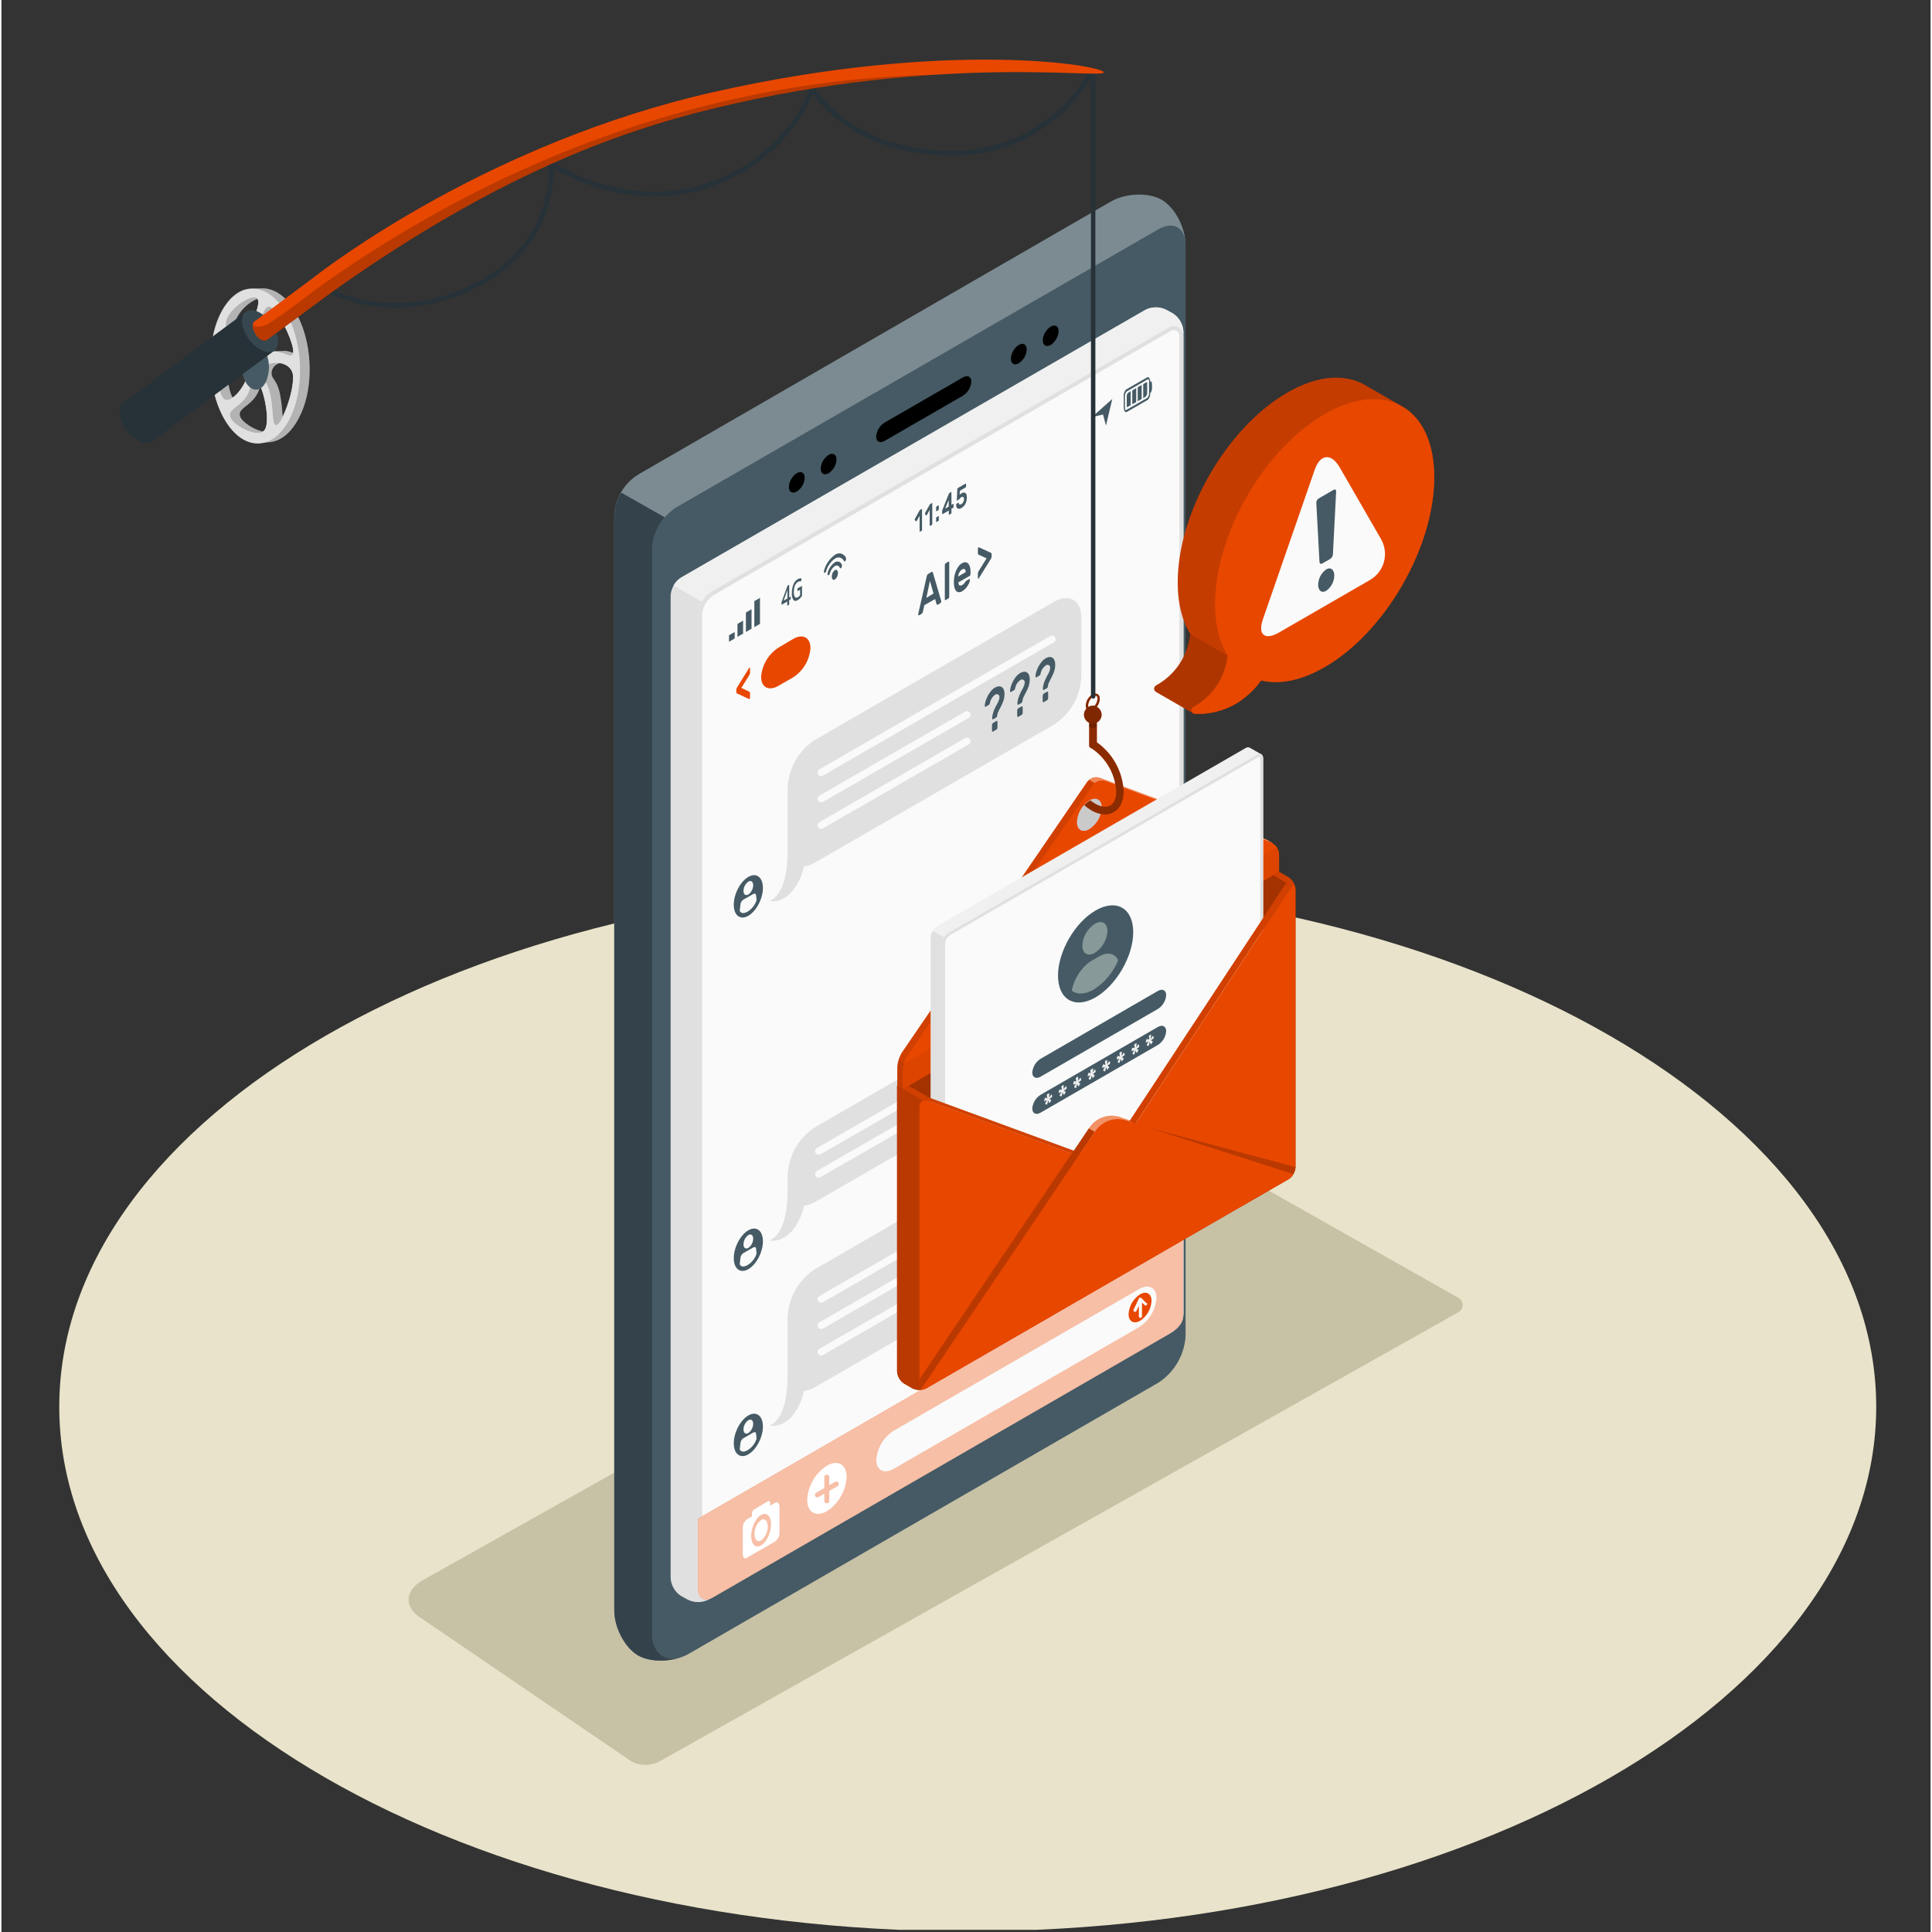 <svg width="300" height="300" viewBox="0 0 679 680" fill="none" xmlns="http://www.w3.org/2000/svg">
<rect x="0" y="0" width="679" height="680" fill="#333333" stroke="none"/>
<g clip-path="url(#clip0_7907_28831)">
<path d="M340.112 679.753C516.707 679.753 659.866 597.099 659.866 495.14C659.866 393.182 516.707 310.528 340.112 310.528C163.517 310.528 20.358 393.182 20.358 495.14C20.358 597.099 163.517 679.753 340.112 679.753Z" fill="#E8E3CA"/>
<path d="M221.837 620.02L148.196 569.849C141.683 566.115 141.683 559.982 148.196 556.247L414.489 406.691C415.994 405.931 417.656 405.535 419.342 405.535C421.027 405.535 422.689 405.931 424.194 406.691L512.847 456.818C513.287 457.073 513.651 457.439 513.905 457.879C514.159 458.319 514.292 458.818 514.292 459.326C514.292 459.834 514.159 460.333 513.905 460.773C513.651 461.213 513.287 461.579 512.847 461.834L231.509 620.02C230.009 620.775 228.352 621.168 226.673 621.168C224.993 621.168 223.337 620.775 221.837 620.02Z" fill="#C7C1A5"/>
<path d="M390.486 70.943L224.639 166.723C222.016 168.236 219.82 170.39 218.256 172.983C216.692 175.576 215.812 178.523 215.698 181.549V566.816C215.698 572.891 219.487 579.988 224.084 582.653C228.681 585.318 236.713 585.028 241.979 581.997L407.233 486.583C410.002 484.772 412.306 482.336 413.96 479.471C415.614 476.606 416.572 473.392 416.755 470.089V86.161C416.755 80.086 412.966 72.989 408.382 70.324C403.798 67.659 395.753 67.912 390.486 70.943Z" fill="#455A64"/>
<path opacity="0.3" d="M390.486 70.943L224.639 166.723C222.016 168.236 219.82 170.39 218.256 172.983C216.692 175.576 215.812 178.523 215.698 181.549V566.816C215.698 572.891 219.487 579.988 224.084 582.653C228.681 585.318 236.713 585.028 241.979 581.997L407.233 486.583C410.002 484.772 412.306 482.336 413.96 479.471C415.614 476.606 416.572 473.392 416.755 470.089V86.161C416.755 80.086 412.966 72.989 408.382 70.324C403.798 67.659 395.753 67.912 390.486 70.943Z" fill="white"/>
<path d="M239.706 583.083C234.655 585.066 228.088 584.965 224.084 582.654C219.462 579.989 215.711 572.892 215.711 566.817V181.55C215.814 178.667 216.644 175.856 218.123 173.379L233.493 182.106C230.827 185.213 229.268 189.118 229.06 193.207V574.609C229.047 581.858 233.67 585.281 239.706 583.083Z" fill="#455A64"/>
<path opacity="0.25" d="M239.706 583.083C234.655 585.066 228.088 584.965 224.084 582.654C219.462 579.989 215.711 572.892 215.711 566.817V181.55C215.814 178.667 216.644 175.856 218.123 173.379L233.493 182.106C230.827 185.213 229.268 189.118 229.06 193.207V574.609C229.047 581.858 233.67 585.281 239.706 583.083Z" fill="black"/>
<path d="M237.446 178.619C235.004 180.216 232.971 182.365 231.512 184.893C230.054 187.42 229.209 190.255 229.048 193.168V574.571C229.048 582.78 234.857 586.139 241.967 582.034L407.246 486.608C410.015 484.798 412.319 482.362 413.973 479.497C415.628 476.631 416.585 473.418 416.768 470.114V86.186C416.768 80.137 412.487 77.661 407.246 80.68L237.446 178.619Z" fill="#455A64"/>
<path d="M246.059 202.161C243.423 203.88 241.23 206.196 239.657 208.921C238.084 211.647 237.175 214.704 237.003 217.846V545.94C237.003 551.712 241.045 554.048 246.046 551.169L401.537 461.388C404.168 459.667 406.358 457.352 407.93 454.63C409.503 451.907 410.415 448.854 410.592 445.715V117.621C410.592 111.874 406.513 109.513 401.537 112.392L246.059 202.161Z" fill="#455A64"/>
<path opacity="0.45" d="M246.059 202.161C243.423 203.88 241.23 206.196 239.657 208.921C238.084 211.647 237.175 214.704 237.003 217.846V545.94C237.003 551.712 241.045 554.048 246.046 551.169L401.537 461.388C404.168 459.667 406.358 457.352 407.93 454.63C409.503 451.907 410.415 448.854 410.592 445.715V117.621C410.592 111.874 406.513 109.513 401.537 112.392L246.059 202.161Z" fill="black"/>
<path d="M399.125 438.162V113.781L246.059 202.185C243.423 203.905 241.23 206.221 239.657 208.946C238.084 211.671 237.175 214.729 237.003 217.871V542.227L390.07 453.822C392.699 452.102 394.888 449.79 396.46 447.07C398.033 444.35 398.946 441.299 399.125 438.162Z" fill="#263238"/>
<path d="M310.847 148.739L338.404 132.838C340.045 131.879 341.372 132.56 341.372 134.341C341.304 135.341 341 136.31 340.484 137.168C339.968 138.027 339.255 138.751 338.404 139.279L310.847 155.192C309.205 156.139 307.866 155.47 307.866 153.689C307.94 152.688 308.248 151.718 308.766 150.858C309.284 149.999 309.997 149.272 310.847 148.739Z" fill="black"/>
<path d="M358.08 121.409C359.621 120.512 360.871 121.232 360.871 123.013C360.82 123.982 360.54 124.925 360.055 125.765C359.57 126.606 358.894 127.32 358.08 127.85C356.54 128.746 355.289 128.026 355.289 126.233C355.341 125.266 355.621 124.324 356.106 123.486C356.591 122.647 357.267 121.936 358.08 121.409Z" fill="black"/>
<path d="M369.307 114.956C370.848 114.072 372.098 114.792 372.098 116.572C372.045 117.541 371.764 118.483 371.279 119.324C370.795 120.164 370.119 120.878 369.307 121.409C367.766 122.293 366.516 121.574 366.516 119.793C366.57 118.824 366.85 117.882 367.335 117.042C367.82 116.201 368.495 115.487 369.307 114.956Z" fill="black"/>
<path d="M279.943 166.545C281.484 165.661 282.734 166.381 282.734 168.162C282.683 169.131 282.403 170.074 281.918 170.914C281.433 171.755 280.756 172.469 279.943 172.999C278.402 173.895 277.152 173.163 277.152 171.382C277.206 170.414 277.486 169.471 277.971 168.631C278.456 167.791 279.131 167.076 279.943 166.545Z" fill="black"/>
<path d="M291.145 160.104C292.686 159.22 293.936 159.94 293.936 161.721C293.883 162.689 293.602 163.632 293.117 164.472C292.633 165.312 291.957 166.027 291.145 166.558C289.605 167.442 288.354 166.722 288.354 164.941C288.408 163.973 288.688 163.03 289.173 162.19C289.658 161.35 290.334 160.635 291.145 160.104Z" fill="black"/>
<path d="M402.671 109.038L239.211 203.29C238.149 203.983 237.263 204.915 236.625 206.011C235.987 207.108 235.614 208.338 235.536 209.604V555.43C235.614 556.698 235.989 557.929 236.629 559.026C237.27 560.123 238.158 561.054 239.224 561.745L241.523 563.008C242.664 563.584 243.925 563.884 245.204 563.884C246.483 563.884 247.744 563.584 248.885 563.008L412.345 468.604C413.408 467.911 414.294 466.979 414.932 465.883C415.57 464.786 415.943 463.556 416.021 462.29V116.704C415.942 115.436 415.568 114.205 414.928 113.108C414.287 112.011 413.398 111.08 412.333 110.389L410.034 109.126C408.9 108.536 407.642 108.221 406.363 108.206C405.085 108.19 403.82 108.475 402.671 109.038Z" fill="#E0E0E0"/>
<path d="M416.02 462.579C416.02 465.825 413.747 467.883 410.968 469.5L250.299 562.261C247.496 563.878 245.248 562.564 245.248 559.319V216.852C245.245 215.076 245.711 213.331 246.598 211.792C247.485 210.253 248.761 208.976 250.299 208.088L410.93 115.212C411.446 114.925 412.027 114.777 412.617 114.782C413.207 114.788 413.785 114.947 414.295 115.244C414.805 115.541 415.228 115.965 415.524 116.476C415.82 116.986 415.978 117.565 415.982 118.155L416.02 462.579Z" fill="#FAFAFA"/>
<path d="M412.623 116.172C413.149 116.172 413.653 116.381 414.025 116.753C414.397 117.125 414.605 117.629 414.605 118.155V462.579C414.605 464.776 413.254 466.532 410.223 468.275L249.579 561.036C249.113 561.332 248.578 561.502 248.026 561.529C246.763 561.529 246.624 560.14 246.624 559.319V216.852C246.621 215.318 247.023 213.81 247.787 212.48C248.552 211.15 249.654 210.044 250.981 209.275L411.638 116.438C411.937 116.265 412.277 116.174 412.623 116.172ZM412.623 114.758C412.028 114.756 411.444 114.913 410.93 115.212L250.274 208.012C248.736 208.9 247.459 210.178 246.572 211.716C245.685 213.255 245.22 215.001 245.222 216.777V559.319C245.222 561.617 246.372 562.956 248.039 562.956C248.844 562.924 249.627 562.684 250.312 562.261L410.943 469.5C413.759 467.883 415.995 465.825 415.995 462.579V118.155C415.995 117.258 415.64 116.398 415.009 115.762C414.377 115.125 413.519 114.764 412.623 114.758Z" fill="#E0E0E0"/>
<path d="M416.02 116.703V118.155C416.016 117.565 415.858 116.987 415.562 116.476C415.267 115.966 414.843 115.541 414.333 115.244C413.823 114.947 413.245 114.788 412.655 114.783C412.065 114.777 411.484 114.925 410.969 115.213L250.274 208.012C248.729 208.888 247.45 210.167 246.574 211.712C246.546 211.746 246.524 211.784 246.511 211.826L236.572 206.08C237.203 204.935 238.116 203.97 239.224 203.276L402.671 109.037C403.813 108.461 405.074 108.161 406.353 108.161C407.631 108.161 408.892 108.461 410.034 109.037L412.333 110.3C413.412 110.997 414.31 111.942 414.951 113.055C415.592 114.169 415.959 115.419 416.02 116.703Z" fill="#F0F0F0"/>
<path d="M276.581 213.152C276.558 213.074 276.558 212.991 276.581 212.912V211.725L274.725 212.799C274.624 212.862 274.573 212.799 274.573 212.635V212.218C274.565 212.138 274.565 212.058 274.573 211.978C274.586 211.9 274.607 211.824 274.636 211.751L276.607 206.371C276.63 206.297 276.66 206.225 276.695 206.156C276.729 206.105 276.777 206.065 276.834 206.042L277.087 205.891C277.162 205.891 277.225 205.891 277.263 205.891C277.285 205.973 277.285 206.06 277.263 206.143V210.286L277.668 210.046C277.743 210.046 277.806 210.046 277.832 210.046C277.86 210.128 277.86 210.216 277.832 210.298V210.538C277.854 210.634 277.854 210.733 277.832 210.829C277.803 210.907 277.743 210.971 277.668 211.005L277.263 211.245V212.433C277.28 212.533 277.28 212.635 277.263 212.736C277.225 212.812 277.163 212.874 277.087 212.912L276.771 213.089C276.67 213.19 276.619 213.19 276.581 213.152ZM276.657 210.627V207.671L275.306 211.397L276.657 210.627Z" fill="#455A64"/>
<path d="M278.753 211.17C278.312 210.443 278.121 209.591 278.21 208.745C278.182 207.704 278.367 206.669 278.753 205.702C279.044 204.927 279.587 204.274 280.294 203.845C280.52 203.71 280.768 203.615 281.026 203.567C281.224 203.52 281.432 203.552 281.607 203.656C281.607 203.656 281.607 203.656 281.607 203.757C281.611 203.803 281.611 203.849 281.607 203.896L281.443 204.514C281.429 204.566 281.403 204.614 281.367 204.653H281.292C281.133 204.6 280.964 204.586 280.799 204.613C280.634 204.639 280.478 204.705 280.344 204.805C279.864 205.097 279.495 205.542 279.296 206.068C279.021 206.784 278.893 207.549 278.917 208.316C278.853 208.949 278.98 209.587 279.284 210.147C279.536 210.45 279.864 210.475 280.294 210.223C280.463 210.134 280.62 210.023 280.761 209.894C280.896 209.776 281.015 209.64 281.115 209.49V207.571L280.344 208.013C280.269 208.013 280.218 208.013 280.18 208.013C280.159 207.925 280.159 207.835 280.18 207.747V207.482C280.161 207.382 280.161 207.279 280.18 207.179C280.217 207.106 280.274 207.045 280.344 207.002L281.607 206.295C281.696 206.295 281.759 206.295 281.784 206.295C281.813 206.394 281.813 206.499 281.784 206.598V209.351C281.792 209.431 281.792 209.512 281.784 209.591C281.78 209.661 281.753 209.727 281.708 209.781C281.358 210.379 280.858 210.876 280.256 211.22C279.662 211.625 279.145 211.599 278.753 211.17Z" fill="#455A64"/>
<path d="M294.427 201.697C294.433 202.134 294.338 202.567 294.149 202.961C293.961 203.355 293.684 203.701 293.341 203.971C292.747 204.312 292.267 203.857 292.267 202.935C292.259 202.499 292.351 202.067 292.537 201.673C292.724 201.278 292.999 200.932 293.341 200.662C293.909 200.321 294.427 200.788 294.427 201.697Z" fill="#455A64"/>
<path d="M293.34 197.91C292.067 198.825 291.17 200.171 290.814 201.698C290.713 202.039 290.814 202.355 290.928 202.456C291.13 202.582 291.433 202.317 291.559 201.9C291.805 200.833 292.429 199.891 293.315 199.248C293.464 199.142 293.637 199.074 293.819 199.048C294 199.023 294.185 199.041 294.359 199.102C294.532 199.162 294.688 199.263 294.814 199.396C294.94 199.53 295.032 199.691 295.083 199.867C295.197 200.145 295.5 200.069 295.702 199.703C295.846 199.432 295.886 199.118 295.815 198.819C295.745 198.571 295.618 198.344 295.443 198.155C295.268 197.967 295.051 197.822 294.81 197.733C294.568 197.645 294.309 197.614 294.054 197.645C293.798 197.676 293.554 197.766 293.34 197.91Z" fill="#455A64"/>
<path d="M293.34 195.308C291.496 196.65 290.161 198.578 289.551 200.776C289.425 201.13 289.463 201.496 289.64 201.597C289.842 201.711 290.12 201.471 290.259 201.066C290.76 199.262 291.866 197.684 293.391 196.596C293.643 196.413 293.934 196.289 294.241 196.232C294.548 196.176 294.863 196.188 295.165 196.27C295.466 196.351 295.745 196.498 295.983 196.701C296.22 196.904 296.409 197.157 296.535 197.442C296.662 197.694 296.952 197.606 297.154 197.252C297.234 197.114 297.284 196.96 297.299 196.801C297.314 196.642 297.295 196.481 297.243 196.33C297.094 195.969 296.864 195.646 296.569 195.389C296.275 195.131 295.925 194.945 295.546 194.846C295.168 194.747 294.772 194.737 294.389 194.817C294.006 194.897 293.647 195.065 293.34 195.308Z" fill="#455A64"/>
<path d="M321.465 183.007C321.452 182.976 321.444 182.941 321.444 182.906C321.444 182.872 321.452 182.837 321.465 182.805C321.465 182.719 321.492 182.636 321.541 182.565L323.082 179.8L323.196 179.597C323.232 179.545 323.279 179.502 323.335 179.471L323.89 179.143C323.91 179.127 323.935 179.119 323.96 179.119C323.985 179.119 324.009 179.127 324.029 179.143C324.041 179.171 324.047 179.201 324.047 179.231C324.047 179.262 324.041 179.292 324.029 179.32V186.405C324.046 186.484 324.046 186.565 324.029 186.645C324 186.712 323.952 186.769 323.89 186.809L323.309 187.137C323.289 187.152 323.265 187.161 323.24 187.161C323.215 187.161 323.19 187.152 323.17 187.137C323.149 187.08 323.149 187.017 323.17 186.96V181.542L322.16 183.336C322.131 183.4 322.082 183.453 322.021 183.487C322 183.501 321.976 183.508 321.952 183.508C321.927 183.508 321.903 183.501 321.882 183.487L321.465 183.007Z" fill="#455A64"/>
<path d="M325.065 180.922C325.049 180.856 325.049 180.786 325.065 180.72C325.076 180.636 325.102 180.555 325.14 180.48L326.681 177.714L326.808 177.525C326.836 177.468 326.88 177.419 326.934 177.386L327.489 177.07C327.508 177.052 327.533 177.042 327.559 177.042C327.585 177.042 327.61 177.052 327.628 177.07C327.65 177.127 327.65 177.19 327.628 177.247V184.332C327.646 184.411 327.646 184.493 327.628 184.572C327.6 184.639 327.551 184.696 327.489 184.736L326.909 185.077C326.891 185.091 326.868 185.099 326.845 185.099C326.822 185.099 326.8 185.091 326.782 185.077C326.739 185.028 326.717 184.965 326.719 184.9V179.47L325.709 181.276C325.68 181.337 325.631 181.386 325.57 181.415C325.551 181.426 325.529 181.432 325.507 181.432C325.485 181.432 325.463 181.426 325.444 181.415L325.065 180.922Z" fill="#455A64"/>
<path d="M329.801 177.88C329.819 177.865 329.841 177.857 329.864 177.857C329.887 177.857 329.909 177.865 329.927 177.88C329.949 177.937 329.949 177.999 329.927 178.056V179.13C329.944 179.209 329.944 179.291 329.927 179.37C329.906 179.438 329.861 179.496 329.801 179.534L329.132 179.926C329.112 179.941 329.087 179.949 329.062 179.949C329.037 179.949 329.013 179.941 328.993 179.926C328.971 179.869 328.971 179.806 328.993 179.749V178.675C328.974 178.596 328.974 178.514 328.993 178.435C329.018 178.366 329.068 178.308 329.132 178.271L329.801 177.88ZM329.801 181.668C329.819 181.654 329.841 181.646 329.864 181.646C329.887 181.646 329.909 181.654 329.927 181.668C329.939 181.696 329.945 181.726 329.945 181.757C329.945 181.787 329.939 181.817 329.927 181.845V182.919C329.944 182.998 329.944 183.08 329.927 183.159C329.903 183.225 329.859 183.282 329.801 183.323L329.132 183.702C329.113 183.719 329.088 183.729 329.062 183.729C329.036 183.729 329.012 183.719 328.993 183.702C328.971 183.645 328.971 183.582 328.993 183.525V182.451C328.974 182.372 328.974 182.29 328.993 182.211C329.022 182.141 329.07 182.08 329.132 182.035L329.801 181.668Z" fill="#455A64"/>
<path d="M333.602 181.188C333.583 181.205 333.558 181.215 333.533 181.215C333.507 181.215 333.482 181.205 333.463 181.188C333.463 181.188 333.463 181.099 333.463 181.023V179.697L331.253 180.96C331.234 180.978 331.209 180.988 331.184 180.988C331.158 180.988 331.133 180.978 331.114 180.96C331.093 180.903 331.093 180.841 331.114 180.784V180.001C331.101 179.904 331.101 179.806 331.114 179.71L331.228 179.394L333.4 173.951C333.454 173.779 333.554 173.626 333.69 173.509L334.234 173.193C334.297 173.193 334.335 173.193 334.372 173.193C334.384 173.221 334.39 173.251 334.39 173.282C334.39 173.312 334.384 173.342 334.372 173.37V177.702L334.979 177.348C334.999 177.333 335.023 177.325 335.048 177.325C335.073 177.325 335.098 177.333 335.118 177.348C335.129 177.376 335.135 177.406 335.135 177.437C335.135 177.467 335.129 177.497 335.118 177.525V178.296C335.135 178.379 335.135 178.465 335.118 178.548C335.085 178.613 335.037 178.67 334.979 178.712L334.372 179.066V180.392C334.388 180.471 334.388 180.553 334.372 180.632C334.348 180.702 334.298 180.76 334.234 180.796L333.602 181.188ZM333.413 178.308V175.959L332.15 179.015L333.413 178.308Z" fill="#455A64"/>
<path d="M336.456 172.158C336.461 172.075 336.482 171.993 336.519 171.918C336.544 171.848 336.593 171.79 336.658 171.754L339.335 170.213C339.335 170.213 339.424 170.213 339.462 170.213C339.505 170.262 339.527 170.325 339.525 170.39V171.173C339.522 171.257 339.5 171.339 339.462 171.413C339.437 171.479 339.393 171.536 339.335 171.577L337.327 172.739L337.252 174.179C337.358 174.041 337.486 173.922 337.631 173.825C337.73 173.749 337.835 173.681 337.946 173.623C338.17 173.486 338.419 173.395 338.679 173.358C338.887 173.33 339.098 173.38 339.272 173.497C339.453 173.646 339.589 173.843 339.664 174.065C339.77 174.391 339.817 174.733 339.803 175.076C339.803 175.5 339.756 175.924 339.664 176.339C339.573 176.703 339.437 177.056 339.26 177.387C339.105 177.685 338.904 177.958 338.666 178.195C338.457 178.421 338.214 178.612 337.946 178.763C337.691 178.93 337.402 179.037 337.1 179.079C336.896 179.11 336.687 179.06 336.519 178.94C336.351 178.819 336.227 178.646 336.166 178.448C336.082 178.213 336.039 177.965 336.039 177.715C336.014 177.633 336.014 177.545 336.039 177.463C336.072 177.397 336.119 177.341 336.178 177.298L336.746 176.97C336.768 176.958 336.792 176.951 336.816 176.951C336.84 176.951 336.864 176.958 336.885 176.97C336.927 177.005 336.955 177.055 336.961 177.109C336.979 177.23 337.022 177.346 337.087 177.45C337.145 177.513 337.219 177.557 337.302 177.576C337.394 177.594 337.488 177.594 337.58 177.576L337.896 177.425C338.175 177.251 338.398 177.001 338.54 176.705C338.713 176.374 338.8 176.005 338.792 175.631C338.809 175.506 338.794 175.378 338.75 175.259C338.706 175.14 338.634 175.034 338.54 174.949C338.446 174.882 338.333 174.846 338.218 174.846C338.102 174.846 337.99 174.882 337.896 174.949C337.769 175.014 337.653 175.099 337.555 175.202C337.477 175.268 337.409 175.344 337.353 175.429L337.201 175.631C337.158 175.69 337.102 175.738 337.037 175.77L336.393 176.149C336.373 176.164 336.349 176.173 336.323 176.173C336.298 176.173 336.274 176.164 336.254 176.149C336.242 176.121 336.236 176.091 336.236 176.061C336.236 176.03 336.242 176 336.254 175.972L336.456 172.158Z" fill="#455A64"/>
<path d="M256.097 225.871V223.585L258.079 222.436V224.721L256.097 225.871Z" fill="#455A64"/>
<path d="M259.064 224.152V219.58L261.047 218.443V223.015L259.064 224.152Z" fill="#455A64"/>
<path d="M262.032 222.435V215.59L264.015 214.441V221.299L262.032 222.435Z" fill="#455A64"/>
<path d="M265.001 220.73V211.586L266.984 210.437V219.581L265.001 220.73Z" fill="#455A64"/>
<path d="M404.01 133.058C403.795 132.743 403.53 132.667 403.265 132.818L395.877 137.075C395.577 137.361 395.345 137.709 395.197 138.096C395.048 138.482 394.987 138.897 395.018 139.31V143.465C395.005 143.909 395.119 144.347 395.346 144.728C395.417 144.849 395.522 144.946 395.649 145.006C395.715 145.042 395.789 145.061 395.864 145.061C395.939 145.061 396.013 145.042 396.079 145.006L403.467 140.75C403.766 140.461 403.999 140.11 404.147 139.721C404.296 139.333 404.356 138.916 404.325 138.502V134.384C404.348 133.922 404.238 133.462 404.01 133.058ZM395.548 144.261C395.461 144.071 395.422 143.863 395.435 143.654V139.499C395.413 139.184 395.46 138.867 395.571 138.571C395.682 138.275 395.855 138.006 396.079 137.782L403.467 133.5C403.504 133.483 403.545 133.475 403.587 133.475C403.628 133.475 403.669 133.483 403.707 133.5L403.808 133.589C403.898 133.777 403.938 133.987 403.921 134.195V138.35C403.941 138.667 403.892 138.984 403.779 139.28C403.666 139.576 403.49 139.845 403.265 140.068L395.877 144.311C395.738 144.387 395.624 144.374 395.548 144.261Z" fill="#455A64"/>
<path d="M397.468 137.692V142.618L396.306 143.274C396.283 143.288 396.258 143.295 396.231 143.295C396.205 143.295 396.179 143.288 396.156 143.276C396.134 143.263 396.114 143.245 396.101 143.222C396.087 143.2 396.079 143.174 396.079 143.148V139.498C396.068 139.266 396.106 139.035 396.188 138.817C396.271 138.6 396.397 138.402 396.558 138.235L397.468 137.692Z" fill="#455A64"/>
<path d="M398.024 137.403L399.413 136.595V141.507L398.024 142.303V137.403Z" fill="#455A64"/>
<path d="M399.943 136.292L401.333 135.483V140.421L399.943 141.217V136.292Z" fill="#455A64"/>
<path d="M403.265 134.763V138.3C403.264 138.622 403.178 138.939 403.017 139.218C402.855 139.498 402.622 139.73 402.343 139.891L401.876 140.156V135.193L402.974 134.549C403.007 134.525 403.046 134.513 403.087 134.513C403.127 134.513 403.166 134.526 403.198 134.55C403.231 134.574 403.255 134.607 403.267 134.646C403.279 134.684 403.278 134.725 403.265 134.763Z" fill="#455A64"/>
<path d="M404.603 134.245C404.806 134.131 404.97 134.725 404.97 135.508V136.278C405.028 136.903 404.901 137.532 404.603 138.084L404.225 138.337V134.472L404.603 134.245Z" fill="#455A64"/>
<path d="M383.803 146.812L390.989 140.422L388.767 149.78L387.719 145.89L383.803 146.812Z" fill="#455A64"/>
<path d="M327.414 201.269C327.54 201.193 327.628 201.193 327.691 201.269C327.778 201.375 327.839 201.501 327.868 201.635L330.773 211.511C330.78 211.553 330.78 211.596 330.773 211.637C330.768 211.778 330.734 211.915 330.672 212.041C330.624 212.154 330.545 212.25 330.445 212.319L329.598 212.812C329.43 212.904 329.316 212.904 329.257 212.812C329.201 212.745 329.158 212.668 329.131 212.585L328.626 210.842L324.837 213.014L324.319 215.338C324.291 215.468 324.248 215.595 324.193 215.717C324.12 215.865 324 215.985 323.852 216.058L323.006 216.55C322.974 216.577 322.934 216.591 322.892 216.591C322.851 216.591 322.811 216.577 322.779 216.55C322.708 216.47 322.672 216.366 322.678 216.26C322.678 216.26 322.678 216.159 322.678 216.121L325.658 202.961C325.689 202.77 325.744 202.583 325.822 202.405C325.879 202.27 325.976 202.155 326.1 202.077L327.414 201.269ZM328.07 208.909L326.807 204.464L325.544 210.425L328.07 208.909Z" fill="#455A64"/>
<path d="M333.602 209.995C333.598 210.135 333.564 210.273 333.501 210.399C333.456 210.513 333.377 210.61 333.274 210.677L332.377 211.194C332.345 211.221 332.305 211.236 332.263 211.236C332.222 211.236 332.181 211.221 332.15 211.194C332.079 211.115 332.043 211.01 332.048 210.904V198.906C332.052 198.766 332.087 198.628 332.15 198.502C332.197 198.39 332.276 198.293 332.377 198.224L333.274 197.706C333.305 197.68 333.346 197.665 333.387 197.665C333.429 197.665 333.469 197.68 333.501 197.706C333.571 197.786 333.608 197.891 333.602 197.997V209.995Z" fill="#455A64"/>
<path d="M335.231 204.792C335.23 204.105 335.297 203.42 335.433 202.747C335.558 202.092 335.753 201.453 336.014 200.84C336.253 200.276 336.563 199.746 336.936 199.261C337.277 198.818 337.708 198.453 338.199 198.187C338.551 197.973 338.963 197.875 339.374 197.91C339.729 197.951 340.057 198.122 340.296 198.389C340.583 198.715 340.786 199.105 340.889 199.526C341.033 200.07 341.101 200.631 341.091 201.193V202.014C341.091 202.154 341.061 202.291 341.003 202.418C340.955 202.53 340.876 202.627 340.776 202.696L336.81 204.982C336.801 205.211 336.84 205.439 336.924 205.651C336.982 205.803 337.088 205.932 337.227 206.018C337.356 206.094 337.509 206.121 337.656 206.093C337.839 206.069 338.015 206.009 338.174 205.916C338.402 205.787 338.61 205.625 338.793 205.437C338.939 205.272 339.07 205.095 339.184 204.906C339.247 204.791 339.319 204.682 339.399 204.578C339.461 204.503 339.539 204.443 339.626 204.401L340.574 203.845C340.606 203.821 340.646 203.807 340.687 203.807C340.728 203.807 340.768 203.821 340.801 203.845C340.837 203.886 340.864 203.934 340.879 203.987C340.895 204.039 340.898 204.094 340.889 204.148C340.87 204.409 340.81 204.664 340.712 204.906C340.577 205.285 340.403 205.649 340.195 205.992C339.949 206.401 339.666 206.786 339.348 207.142C339.01 207.518 338.614 207.838 338.174 208.089C337.804 208.343 337.359 208.463 336.911 208.43C336.732 208.42 336.557 208.372 336.398 208.289C336.239 208.206 336.1 208.091 335.989 207.95C335.697 207.582 335.497 207.148 335.408 206.687C335.27 206.065 335.21 205.429 335.231 204.792ZM338.111 200.435C337.889 200.568 337.689 200.734 337.517 200.928C337.364 201.13 337.228 201.346 337.113 201.572C337.001 201.793 336.917 202.026 336.861 202.267C336.802 202.477 336.764 202.693 336.747 202.911L339.424 201.357C339.413 201.182 339.383 201.009 339.336 200.84C339.303 200.68 339.229 200.532 339.121 200.41C339.017 200.304 338.878 200.241 338.73 200.233C338.509 200.245 338.296 200.315 338.111 200.435Z" fill="#455A64"/>
<path d="M344.059 195.295C343.97 195.245 343.889 195.181 343.819 195.106C343.77 195.051 343.732 194.987 343.708 194.918C343.684 194.848 343.675 194.775 343.68 194.701V193.148C343.681 193.038 343.707 192.93 343.756 192.832C343.794 192.746 343.855 192.671 343.933 192.618C343.944 192.611 343.957 192.607 343.971 192.607C343.984 192.607 343.997 192.611 344.008 192.618L348.176 194.525C348.269 194.57 348.354 194.63 348.429 194.701C348.503 194.822 348.534 194.965 348.517 195.106V195.863C348.522 196.036 348.492 196.208 348.429 196.368C348.366 196.507 348.277 196.659 348.176 196.836L344.008 203.542C343.989 203.58 343.964 203.614 343.933 203.643C343.857 203.643 343.806 203.643 343.756 203.643C343.727 203.613 343.705 203.577 343.692 203.538C343.679 203.498 343.675 203.457 343.68 203.416V201.862C343.683 201.669 343.731 201.479 343.819 201.306C343.907 201.13 343.983 200.966 344.059 200.839L346.749 196.507L344.059 195.295Z" fill="#455A64"/>
<path d="M260.416 242.111L263.106 243.374C263.197 243.423 263.281 243.482 263.358 243.551C263.452 243.664 263.497 243.809 263.485 243.955V245.509C263.485 245.618 263.459 245.727 263.409 245.824C263.379 245.916 263.316 245.992 263.232 246.039H263.156L259.001 244.119C258.9 244.09 258.811 244.028 258.749 243.942C258.675 243.826 258.643 243.688 258.66 243.551V242.781C258.654 242.612 258.685 242.444 258.749 242.288C258.813 242.123 258.898 241.966 259.001 241.821L263.156 235.102C263.175 235.068 263.201 235.037 263.232 235.014C263.256 234.991 263.287 234.978 263.32 234.978C263.353 234.978 263.385 234.991 263.409 235.014C263.437 235.046 263.459 235.084 263.472 235.126C263.485 235.167 263.489 235.211 263.485 235.254V236.807C263.483 236.995 263.44 237.181 263.358 237.35C263.27 237.539 263.181 237.691 263.106 237.83L260.416 242.111Z" fill="#E84700"/>
<path d="M267.387 238.234C267.541 236.153 268.178 234.137 269.248 232.346C270.318 230.555 271.791 229.038 273.55 227.916L278.602 224.923C281.999 222.915 284.752 224.342 284.752 228.093C284.608 230.185 283.974 232.213 282.902 234.014C281.829 235.815 280.347 237.339 278.576 238.462L273.525 241.366C270.115 243.374 267.387 241.935 267.387 238.234Z" fill="#E84700"/>
<path d="M245.21 534.503V559.319C245.21 562.565 247.496 563.878 250.262 562.262L410.893 469.5C413.709 467.884 415.945 465.825 415.945 462.58V435.881L245.21 534.503Z" fill="#E84700"/>
<path opacity="0.65" d="M245.21 534.503V559.319C245.21 562.565 247.496 563.878 250.262 562.262L410.893 469.5C413.709 467.884 415.945 465.825 415.945 462.58V435.881L245.21 534.503Z" fill="white"/>
<path d="M267.387 534.983C266.644 535.574 266.047 536.328 265.642 537.186C265.237 538.045 265.034 538.985 265.051 539.934C265.051 541.917 266.099 542.927 267.387 542.182C268.13 541.591 268.727 540.838 269.133 539.979C269.538 539.121 269.74 538.18 269.724 537.231C269.673 535.249 268.65 534.251 267.387 534.983Z" fill="white"/>
<path d="M272.351 528.92L270.57 529.943V529.021C270.57 528.428 270.267 528.125 269.876 528.352L264.862 531.32C264.637 531.494 264.456 531.719 264.334 531.975C264.211 532.232 264.15 532.513 264.155 532.797V533.732L262.374 534.755C261.912 535.12 261.541 535.587 261.292 536.119C261.042 536.652 260.919 537.236 260.934 537.824V546.904C260.934 548.167 261.578 548.761 262.374 548.294L272.401 542.509C272.866 542.146 273.238 541.679 273.491 541.147C273.743 540.614 273.867 540.03 273.854 539.44V530.31C273.803 529.085 273.159 528.453 272.351 528.92ZM267.388 543.949C265.468 545.073 263.889 543.558 263.889 540.59C263.889 537.622 265.468 534.275 267.388 533.189C269.307 532.103 270.886 533.581 270.886 536.548C270.886 539.516 269.269 542.85 267.388 543.949Z" fill="white"/>
<path d="M290.549 515.862C288.528 517.177 286.845 518.949 285.638 521.036C284.431 523.123 283.734 525.466 283.603 527.873C283.603 532.306 286.71 534.099 290.549 531.889C292.566 530.568 294.244 528.792 295.449 526.704C296.653 524.615 297.35 522.273 297.482 519.866C297.482 515.446 294.376 513.64 290.549 515.862ZM294.338 523.074L291.382 524.741V528.34C291.357 528.555 291.253 528.753 291.091 528.896C290.93 529.039 290.721 529.119 290.505 529.119C290.288 529.119 290.08 529.039 289.918 528.896C289.756 528.753 289.653 528.555 289.627 528.34V525.751L287.606 526.913C287.479 526.998 287.33 527.042 287.177 527.039C287.023 527.038 286.872 526.996 286.739 526.919C286.606 526.841 286.496 526.731 286.419 526.597C286.304 526.398 286.273 526.161 286.332 525.939C286.391 525.716 286.536 525.526 286.735 525.41L289.627 523.73V519.828C289.653 519.613 289.756 519.416 289.918 519.272C290.08 519.129 290.288 519.049 290.505 519.049C290.721 519.049 290.93 519.129 291.091 519.272C291.253 519.416 291.357 519.613 291.382 519.828V522.733L293.403 521.558C293.604 521.443 293.843 521.412 294.066 521.472C294.29 521.532 294.481 521.679 294.597 521.88C294.712 522.081 294.743 522.32 294.683 522.544C294.622 522.768 294.475 522.958 294.274 523.074H294.338Z" fill="white"/>
<path d="M314.115 503.536L400.373 453.739C403.783 451.769 406.548 453.17 406.548 456.871C406.394 458.946 405.755 460.956 404.682 462.74C403.61 464.523 402.134 466.03 400.373 467.138L314.115 516.948C310.705 518.931 307.939 517.529 307.939 513.829C308.087 511.748 308.723 509.732 309.796 507.943C310.869 506.155 312.349 504.645 314.115 503.536Z" fill="#FAFAFA"/>
<path d="M400.764 455.545C403 454.282 404.806 455.305 404.806 457.882C404.731 459.284 404.325 460.648 403.623 461.864C402.921 463.08 401.941 464.113 400.764 464.878C398.529 466.141 396.723 465.118 396.723 462.542C396.798 461.14 397.204 459.775 397.906 458.559C398.608 457.344 399.588 456.311 400.764 455.545Z" fill="#E84700"/>
<path d="M403.05 458.689L401.143 456.808C401.094 456.768 401.039 456.738 400.979 456.719H400.903H400.663C400.61 456.732 400.559 456.754 400.512 456.782C400.464 456.819 400.425 456.867 400.398 456.921L398.491 460.95C398.45 461.033 398.431 461.126 398.436 461.218C398.441 461.311 398.469 461.401 398.518 461.479C398.568 461.558 398.637 461.622 398.718 461.667C398.799 461.711 398.891 461.734 398.983 461.733C399.088 461.735 399.19 461.705 399.277 461.649C399.365 461.593 399.434 461.512 399.476 461.417L400.335 459.599V463.324C400.338 463.47 400.398 463.608 400.502 463.709C400.606 463.811 400.745 463.867 400.891 463.867C401.035 463.867 401.173 463.81 401.275 463.708C401.376 463.606 401.434 463.468 401.434 463.324V458.449L402.419 459.384C402.528 459.46 402.66 459.495 402.792 459.481C402.925 459.468 403.048 459.408 403.139 459.312C403.231 459.216 403.285 459.09 403.292 458.957C403.299 458.824 403.258 458.693 403.176 458.588L403.05 458.689Z" fill="#FAFAFA"/>
<path d="M380.077 217.358C380.077 211.245 375.784 208.757 370.479 211.813L286.331 260.411C283.537 262.228 281.212 264.68 279.544 267.565C277.876 270.451 276.913 273.69 276.733 277.018V298.058C276.733 298.298 276.733 298.526 276.733 298.765C276.733 304.966 276 314.527 270.418 317.09C270.418 317.09 274.093 318.177 278.059 314.022C280.28 311.404 281.805 308.267 282.492 304.903C283.831 304.762 285.124 304.331 286.28 303.64L370.479 255.043C373.273 253.225 375.598 250.774 377.266 247.888C378.934 245.003 379.897 241.764 380.077 238.436V217.358Z" fill="#E0E0E0"/>
<path d="M349.641 242.036C350.028 241.802 350.457 241.647 350.904 241.581C351.277 241.523 351.659 241.59 351.99 241.77C352.343 241.972 352.615 242.289 352.761 242.667C352.973 243.196 353.072 243.764 353.051 244.334C353.053 244.861 352.994 245.387 352.874 245.9C352.769 246.371 352.621 246.832 352.432 247.277C352.265 247.709 352.071 248.131 351.852 248.54C351.637 248.944 351.435 249.323 351.258 249.676C351.081 250.03 350.904 250.383 350.753 250.737C350.618 251.059 350.533 251.4 350.5 251.747C350.485 251.913 350.443 252.076 350.374 252.227C350.33 252.356 350.246 252.466 350.134 252.543L349.086 253.149C349.046 253.18 348.997 253.197 348.947 253.197C348.897 253.197 348.848 253.18 348.808 253.149C348.768 253.103 348.738 253.049 348.72 252.99C348.703 252.931 348.698 252.869 348.707 252.808C348.728 252.276 348.805 251.747 348.934 251.23C349.069 250.754 349.23 250.286 349.414 249.828C349.608 249.382 349.81 248.961 350.02 248.565C350.248 248.173 350.437 247.794 350.626 247.441C350.816 247.087 350.955 246.746 351.081 246.431C351.192 246.14 351.252 245.832 351.258 245.521C351.315 245.315 351.302 245.096 351.22 244.899C351.139 244.702 350.994 244.537 350.809 244.431C350.623 244.325 350.407 244.284 350.196 244.315C349.985 244.345 349.79 244.445 349.641 244.599C348.724 245.273 348.107 246.279 347.924 247.403C347.887 247.549 347.841 247.692 347.785 247.832C347.724 247.944 347.632 248.036 347.52 248.098L346.408 248.742C346.377 248.763 346.339 248.775 346.301 248.775C346.263 248.775 346.225 248.763 346.194 248.742C346.159 248.702 346.133 248.656 346.118 248.606C346.103 248.556 346.098 248.503 346.105 248.451C346.131 247.876 346.233 247.307 346.408 246.759C346.591 246.122 346.846 245.508 347.166 244.928C347.476 244.33 347.848 243.767 348.277 243.248C348.656 242.765 349.118 242.355 349.641 242.036ZM350.197 253.755C350.235 253.726 350.282 253.71 350.33 253.71C350.378 253.71 350.424 253.726 350.462 253.755C350.505 253.801 350.537 253.855 350.557 253.913C350.576 253.972 350.583 254.035 350.576 254.096V256.003C350.576 256.166 350.537 256.326 350.462 256.471C350.409 256.604 350.316 256.719 350.197 256.799L349.01 257.481C348.975 257.512 348.93 257.529 348.884 257.529C348.837 257.529 348.792 257.512 348.757 257.481C348.717 257.435 348.686 257.38 348.666 257.322C348.647 257.263 348.639 257.202 348.644 257.14V255.271C348.645 255.109 348.684 254.949 348.757 254.804C348.802 254.672 348.891 254.56 349.01 254.488L350.197 253.755Z" fill="#455A64"/>
<path d="M358.532 236.895C358.921 236.667 359.35 236.517 359.795 236.453C360.168 236.382 360.554 236.449 360.881 236.642C361.23 236.842 361.501 237.153 361.652 237.526C361.862 238.056 361.961 238.623 361.942 239.193C361.944 239.724 361.885 240.254 361.765 240.772C361.66 241.243 361.512 241.704 361.323 242.148C361.156 242.581 360.962 243.003 360.742 243.411C360.528 243.815 360.326 244.194 360.149 244.548C359.972 244.902 359.795 245.255 359.644 245.609C359.508 245.931 359.423 246.271 359.391 246.619C359.374 246.785 359.332 246.947 359.265 247.099C359.221 247.227 359.137 247.338 359.025 247.415L357.977 248.008C357.941 248.043 357.894 248.062 357.844 248.062C357.794 248.062 357.747 248.043 357.711 248.008C357.623 247.945 357.598 247.832 357.598 247.667C357.619 247.135 357.695 246.606 357.825 246.089C357.956 245.594 358.121 245.109 358.318 244.636C358.492 244.205 358.691 243.783 358.911 243.373C359.138 242.982 359.328 242.616 359.517 242.262C359.688 241.934 359.84 241.597 359.972 241.252C360.084 240.957 360.144 240.645 360.149 240.33C360.197 240.127 360.178 239.915 360.095 239.724C360.012 239.534 359.869 239.375 359.688 239.273C359.508 239.17 359.298 239.129 359.092 239.156C358.886 239.182 358.694 239.275 358.545 239.42C358.086 239.748 357.698 240.164 357.401 240.643C357.104 241.122 356.905 241.655 356.815 242.212C356.785 242.364 356.739 242.512 356.676 242.654C356.616 242.762 356.529 242.854 356.423 242.919L355.299 243.563C355.268 243.585 355.23 243.596 355.192 243.596C355.153 243.596 355.116 243.585 355.084 243.563C355.052 243.525 355.028 243.48 355.012 243.433C354.997 243.385 354.992 243.335 354.996 243.285C355.021 242.71 355.123 242.141 355.299 241.593C355.487 240.953 355.741 240.336 356.057 239.749C356.37 239.157 356.742 238.598 357.168 238.082C357.551 237.61 358.012 237.209 358.532 236.895ZM359.075 248.627C359.113 248.597 359.16 248.581 359.208 248.581C359.256 248.581 359.303 248.597 359.341 248.627C359.383 248.672 359.415 248.726 359.435 248.785C359.454 248.844 359.461 248.906 359.454 248.968V250.825C359.454 250.987 359.415 251.147 359.341 251.292C359.287 251.425 359.195 251.54 359.075 251.62L357.888 252.302C357.853 252.333 357.808 252.351 357.762 252.351C357.715 252.351 357.67 252.333 357.636 252.302C357.594 252.259 357.563 252.207 357.543 252.151C357.523 252.094 357.516 252.034 357.522 251.974V250.105C357.522 249.942 357.561 249.782 357.636 249.638C357.68 249.503 357.769 249.387 357.888 249.309L359.075 248.627Z" fill="#455A64"/>
<path d="M367.499 231.717C367.889 231.491 368.317 231.337 368.762 231.262C369.135 231.206 369.516 231.272 369.848 231.451C370.187 231.665 370.452 231.978 370.605 232.348C370.824 232.876 370.923 233.445 370.896 234.015C370.904 234.547 370.845 235.077 370.719 235.594C370.612 236.063 370.469 236.523 370.29 236.97C370.1 237.412 369.911 237.829 369.696 238.233L369.103 239.37C368.918 239.714 368.753 240.068 368.61 240.431C368.47 240.752 368.381 241.093 368.345 241.441C368.335 241.608 368.292 241.771 368.218 241.921C368.177 242.048 368.092 242.155 367.979 242.224L366.93 242.83C366.895 242.865 366.847 242.885 366.798 242.885C366.748 242.885 366.701 242.865 366.665 242.83C366.623 242.785 366.59 242.731 366.571 242.672C366.551 242.613 366.545 242.551 366.551 242.489C366.572 241.957 366.648 241.428 366.779 240.911C366.91 240.429 367.075 239.956 367.271 239.496C367.457 239.067 367.659 238.646 367.878 238.233C368.092 237.842 368.294 237.476 368.471 237.122C368.647 236.797 368.799 236.459 368.926 236.112C369.044 235.819 369.104 235.506 369.103 235.19C369.162 234.985 369.151 234.766 369.071 234.568C368.991 234.37 368.846 234.206 368.66 234.1C368.475 233.995 368.259 233.956 368.048 233.988C367.837 234.021 367.644 234.124 367.499 234.28C367.042 234.607 366.654 235.02 366.357 235.497C366.06 235.974 365.86 236.505 365.768 237.059C365.739 237.211 365.692 237.359 365.629 237.501C365.57 237.61 365.483 237.701 365.377 237.766L364.253 238.41C364.221 238.432 364.184 238.444 364.146 238.444C364.107 238.444 364.07 238.432 364.038 238.41C364.005 238.37 363.98 238.324 363.965 238.274C363.95 238.224 363.944 238.172 363.95 238.12C363.975 237.549 364.077 236.984 364.253 236.44C364.446 235.803 364.7 235.185 365.011 234.596C365.323 234.004 365.696 233.445 366.122 232.929C366.506 232.447 366.972 232.037 367.499 231.717ZM368.042 243.449C368.077 243.415 368.125 243.395 368.174 243.395C368.224 243.395 368.271 243.415 368.307 243.449C368.348 243.493 368.38 243.544 368.4 243.601C368.419 243.658 368.426 243.718 368.421 243.778V245.647C368.42 245.809 368.381 245.969 368.307 246.114C368.253 246.247 368.161 246.362 368.042 246.442L366.855 247.124C366.82 247.155 366.775 247.173 366.728 247.173C366.682 247.173 366.637 247.155 366.602 247.124C366.559 247.079 366.527 247.025 366.508 246.966C366.488 246.907 366.481 246.845 366.488 246.783V244.927C366.489 244.764 366.527 244.604 366.602 244.46C366.651 244.327 366.739 244.213 366.855 244.131L368.042 243.449Z" fill="#455A64"/>
<path d="M288.542 273.128C288.262 273.13 287.99 273.039 287.767 272.87C287.545 272.7 287.385 272.462 287.313 272.192C287.24 271.922 287.26 271.635 287.368 271.377C287.476 271.119 287.667 270.905 287.91 270.767L369.141 223.874C369.285 223.79 369.443 223.736 369.608 223.713C369.772 223.69 369.94 223.7 370.101 223.743C370.261 223.785 370.412 223.858 370.544 223.959C370.677 224.06 370.788 224.185 370.871 224.329C370.955 224.473 371.009 224.633 371.031 224.798C371.052 224.963 371.041 225.131 370.998 225.291C370.954 225.452 370.88 225.603 370.778 225.735C370.676 225.867 370.549 225.977 370.404 226.059L289.173 272.964C288.981 273.073 288.763 273.13 288.542 273.128Z" fill="#FAFAFA"/>
<path d="M288.542 282.386C288.262 282.388 287.99 282.297 287.767 282.128C287.545 281.958 287.385 281.72 287.313 281.45C287.24 281.179 287.26 280.893 287.368 280.635C287.476 280.377 287.667 280.162 287.91 280.025L339.21 250.472C339.501 250.305 339.847 250.26 340.172 250.348C340.496 250.435 340.773 250.648 340.94 250.94C341.108 251.231 341.152 251.577 341.065 251.901C340.977 252.226 340.764 252.502 340.473 252.67L289.173 282.222C288.981 282.331 288.763 282.388 288.542 282.386Z" fill="#FAFAFA"/>
<path d="M288.541 291.707C288.318 291.707 288.099 291.65 287.906 291.539C287.714 291.428 287.553 291.268 287.442 291.075C287.277 290.785 287.234 290.442 287.322 290.12C287.409 289.798 287.62 289.524 287.909 289.358L339.209 259.793C339.501 259.625 339.847 259.58 340.171 259.668C340.496 259.755 340.772 259.968 340.939 260.26C341.107 260.551 341.152 260.897 341.064 261.222C340.976 261.546 340.763 261.823 340.472 261.99L289.172 291.542C288.98 291.652 288.762 291.708 288.541 291.707Z" fill="#FAFAFA"/>
<path d="M262.891 322.32C260.062 323.962 257.764 322.219 257.764 318.443C257.764 314.667 260.062 310.272 262.891 308.643C265.72 307.013 268.019 308.744 268.019 312.52C268.019 316.296 265.72 320.691 262.891 322.32Z" fill="#455A64"/>
<path d="M264.684 314.629L261.072 316.687C260.801 316.879 260.574 317.127 260.408 317.415C260.242 317.703 260.141 318.024 260.112 318.354L259.86 320.565C260.769 322.775 264.911 320.072 265.795 316.776L265.619 315.134C265.568 314.578 265.164 314.351 264.684 314.629Z" fill="#FAFAFA"/>
<path d="M264.596 311.571C264.585 312.209 264.426 312.837 264.13 313.402C263.834 313.968 263.409 314.457 262.891 314.829C261.944 315.372 261.186 314.829 261.186 313.566C261.195 312.928 261.354 312.3 261.65 311.734C261.946 311.168 262.371 310.68 262.891 310.308C263.825 309.74 264.596 310.308 264.596 311.571Z" fill="#FAFAFA"/>
<path d="M338.351 377.813C338.351 371.7 334.057 369.212 328.752 372.281L286.331 396.756C283.537 398.574 281.212 401.025 279.544 403.911C277.876 406.797 276.913 410.036 276.733 413.364V417.531C276.733 417.771 276.733 417.999 276.733 418.239C276.733 424.44 276 434 270.418 436.564C270.418 436.564 274.093 437.65 278.059 433.495C280.28 430.877 281.805 427.741 282.492 424.376C283.831 424.235 285.124 423.804 286.28 423.113L328.752 398.625C331.546 396.808 333.871 394.356 335.539 391.471C337.207 388.585 338.17 385.346 338.351 382.018V377.813Z" fill="#E0E0E0"/>
<path d="M262.891 446.704C260.062 448.346 257.764 446.603 257.764 442.827C257.764 439.051 260.062 434.656 262.891 433.027C265.72 431.398 268.019 433.128 268.019 436.904C268.019 440.68 265.72 445.088 262.891 446.704Z" fill="#455A64"/>
<path d="M264.684 439.026L261.072 441.085C260.801 441.276 260.574 441.525 260.408 441.812C260.242 442.1 260.141 442.421 260.112 442.752L259.86 444.962C260.769 447.172 264.911 444.469 265.795 441.173L265.619 439.531C265.568 438.976 265.164 438.748 264.684 439.026Z" fill="#FAFAFA"/>
<path d="M264.596 435.97C264.585 436.609 264.426 437.236 264.13 437.802C263.834 438.368 263.409 438.856 262.891 439.229C261.944 439.772 261.186 439.229 261.186 437.966C261.195 437.327 261.354 436.7 261.65 436.134C261.946 435.568 262.371 435.079 262.891 434.707C263.825 434.139 264.596 434.72 264.596 435.97Z" fill="#FAFAFA"/>
<path d="M287.657 406.429C287.377 406.431 287.105 406.34 286.882 406.171C286.66 406.001 286.5 405.763 286.428 405.492C286.356 405.222 286.375 404.936 286.483 404.678C286.591 404.42 286.782 404.205 287.025 404.067L327.641 380.691C327.785 380.599 327.945 380.538 328.113 380.51C328.281 380.483 328.453 380.489 328.619 380.53C328.784 380.57 328.94 380.644 329.076 380.746C329.212 380.848 329.327 380.977 329.412 381.125C329.497 381.272 329.552 381.435 329.572 381.604C329.593 381.773 329.579 381.945 329.531 382.108C329.484 382.272 329.404 382.424 329.296 382.556C329.188 382.688 329.055 382.797 328.904 382.876L288.288 406.29C288.093 406.39 287.876 406.438 287.657 406.429Z" fill="#FAFAFA"/>
<path d="M287.657 414.487C287.377 414.489 287.105 414.398 286.882 414.229C286.66 414.059 286.5 413.821 286.428 413.55C286.356 413.28 286.375 412.994 286.483 412.736C286.591 412.478 286.782 412.263 287.025 412.125L327.641 388.749C327.785 388.665 327.944 388.611 328.109 388.589C328.275 388.568 328.442 388.579 328.603 388.622C328.764 388.666 328.915 388.741 329.046 388.842C329.178 388.944 329.289 389.071 329.371 389.216C329.536 389.506 329.579 389.849 329.491 390.171C329.404 390.493 329.193 390.767 328.904 390.934L288.288 414.31C288.099 414.428 287.88 414.489 287.657 414.487Z" fill="#FAFAFA"/>
<path d="M380.077 403.627C380.077 397.502 375.784 395.026 370.479 398.083L286.331 446.705C283.537 448.523 281.212 450.974 279.544 453.86C277.876 456.746 276.913 459.984 276.733 463.313V482.711C276.733 482.964 276.733 483.191 276.733 483.418C276.733 489.619 276 499.18 270.418 501.743C270.418 501.743 274.093 502.829 278.059 498.674C280.282 496.058 281.808 492.921 282.492 489.556C283.832 489.421 285.126 488.989 286.28 488.293L370.479 439.696C373.273 437.878 375.598 435.427 377.266 432.541C378.934 429.655 379.897 426.417 380.077 423.088V403.627Z" fill="#E0E0E0"/>
<path d="M262.891 511.884C260.062 513.513 257.764 511.771 257.764 508.007C257.764 504.244 260.062 499.836 262.891 498.194C265.72 496.552 268.019 498.308 268.019 502.084C268.019 505.86 265.72 510.242 262.891 511.884Z" fill="#455A64"/>
<path d="M264.684 504.179L261.072 506.25C260.801 506.441 260.574 506.69 260.408 506.978C260.242 507.266 260.141 507.586 260.112 507.917L259.86 510.115C260.769 512.325 264.911 509.635 265.795 506.326L265.619 504.697C265.568 504.128 265.164 503.901 264.684 504.179Z" fill="#FAFAFA"/>
<path d="M264.596 501.136C264.583 501.772 264.423 502.397 264.127 502.96C263.831 503.524 263.408 504.01 262.891 504.382C261.944 504.925 261.186 504.382 261.186 503.119C261.195 502.482 261.354 501.856 261.65 501.292C261.947 500.728 262.372 500.242 262.891 499.873C263.825 499.305 264.596 499.873 264.596 501.136Z" fill="#FAFAFA"/>
<path d="M288.542 458.514C288.262 458.515 287.99 458.425 287.767 458.255C287.545 458.086 287.385 457.847 287.313 457.577C287.24 457.307 287.26 457.02 287.368 456.762C287.476 456.504 287.667 456.29 287.91 456.152L370 408.767C370.143 408.683 370.302 408.628 370.467 408.606C370.631 408.583 370.799 408.593 370.959 408.635C371.12 408.677 371.271 408.751 371.403 408.852C371.536 408.952 371.647 409.078 371.73 409.222C371.814 409.366 371.868 409.525 371.89 409.69C371.911 409.855 371.9 410.023 371.857 410.184C371.813 410.345 371.738 410.496 371.636 410.627C371.535 410.759 371.408 410.869 371.263 410.952L289.173 458.337C288.982 458.45 288.764 458.511 288.542 458.514Z" fill="#FAFAFA"/>
<path d="M288.542 467.77C288.262 467.772 287.99 467.681 287.767 467.512C287.545 467.342 287.385 467.104 287.313 466.834C287.24 466.563 287.26 466.277 287.368 466.019C287.476 465.761 287.667 465.546 287.91 465.409L370 418.112C370.144 418.021 370.304 417.959 370.473 417.932C370.641 417.904 370.813 417.911 370.978 417.951C371.143 417.992 371.299 418.065 371.435 418.168C371.571 418.27 371.686 418.398 371.771 418.546C371.856 418.693 371.911 418.857 371.931 419.026C371.952 419.195 371.938 419.366 371.89 419.53C371.843 419.693 371.763 419.846 371.655 419.978C371.547 420.109 371.414 420.218 371.263 420.297L289.173 467.593C288.982 467.707 288.764 467.768 288.542 467.77Z" fill="#FAFAFA"/>
<path d="M288.542 477.092C288.262 477.093 287.99 477.003 287.767 476.833C287.545 476.664 287.385 476.425 287.313 476.155C287.24 475.885 287.26 475.598 287.368 475.34C287.476 475.082 287.667 474.868 287.91 474.73L370 427.433C370.144 427.342 370.304 427.281 370.473 427.253C370.641 427.225 370.813 427.232 370.978 427.273C371.143 427.313 371.299 427.387 371.435 427.489C371.571 427.591 371.686 427.72 371.771 427.867C371.856 428.015 371.911 428.178 371.931 428.347C371.952 428.516 371.938 428.688 371.89 428.851C371.843 429.015 371.763 429.167 371.655 429.299C371.547 429.431 371.414 429.539 371.263 429.618L289.173 476.915C288.982 477.028 288.764 477.089 288.542 477.092Z" fill="#FAFAFA"/>
<path d="M315.269 382.121L447.675 305.683L452.976 308.741C453.701 309.213 454.304 309.849 454.737 310.597C455.169 311.346 455.42 312.186 455.468 313.049V410.731C455.42 411.594 455.169 412.434 454.737 413.182C454.304 413.931 453.701 414.567 452.976 415.039L325.543 488.608C324.774 488.998 323.924 489.201 323.062 489.201C322.199 489.201 321.349 488.998 320.58 488.608L317.771 486.99C317.046 486.516 316.443 485.878 316.01 485.128C315.578 484.378 315.327 483.536 315.279 482.672L315.269 382.121Z" fill="#E84700"/>
<path opacity="0.3" d="M315.269 382.121L447.675 305.683L452.976 308.741C453.701 309.213 454.304 309.849 454.737 310.597C455.169 311.346 455.42 312.186 455.468 313.049V410.731C455.42 411.594 455.169 412.434 454.737 413.182C454.304 413.931 453.701 414.567 452.976 415.039L325.543 488.608C324.774 488.998 323.924 489.201 323.062 489.201C322.199 489.201 321.349 488.998 320.58 488.608L317.771 486.99C317.046 486.516 316.443 485.878 316.01 485.128C315.578 484.378 315.327 483.536 315.279 482.672L315.269 382.121Z" fill="black"/>
<path d="M446.941 297.098L447.487 296.8L445.432 295.609C445.259 295.502 445.076 295.412 444.886 295.341L386.615 273.749C385.813 273.48 384.947 273.474 384.142 273.731C383.337 273.988 382.634 274.495 382.137 275.179L316.987 370.369C315.976 372.007 315.398 373.876 315.309 375.799V382.122L317.294 383.294L447.685 305.685V299.361C447.661 298.551 447.402 297.764 446.941 297.098Z" fill="#E84700"/>
<path opacity="0.1" d="M384.838 275.635C384.578 275.838 384.351 276.079 384.163 276.35L318.972 371.55C318.436 372.392 318.028 373.308 317.761 374.27L315.775 373.098C315.922 372.609 316.098 372.128 316.302 371.659C316.391 371.46 316.48 371.272 316.579 371.083L316.629 370.994C316.732 370.795 316.848 370.602 316.977 370.418L382.157 275.228C382.256 275.087 382.365 274.954 382.485 274.831L382.832 274.513L384.838 275.635Z" fill="black"/>
<path opacity="0.35" d="M447.467 296.789C447.291 296.682 447.105 296.592 446.911 296.521L388.63 274.919C387.989 274.706 387.304 274.66 386.641 274.785C385.977 274.91 385.357 275.203 384.837 275.634L382.852 274.463C383.375 274.035 383.998 273.746 384.662 273.621C385.326 273.496 386.011 273.54 386.654 273.748L444.926 295.339C445.116 295.41 445.299 295.5 445.472 295.607L447.467 296.789Z" fill="white"/>
<path d="M316.599 370.943C316.718 370.735 316.828 370.536 316.947 370.368C316.828 370.556 316.718 370.735 316.599 370.943Z" fill="#E84700"/>
<path d="M382.505 274.782L382.852 274.464C382.729 274.562 382.613 274.668 382.505 274.782Z" fill="#E84700"/>
<path opacity="0.2" d="M382.137 275.179C382.232 275.035 382.342 274.902 382.465 274.782C382.34 274.9 382.23 275.034 382.137 275.179Z" fill="black"/>
<path d="M384.153 276.35L318.972 371.55C317.952 373.189 317.371 375.062 317.284 376.99V383.304L449.701 306.866V300.552C449.654 299.694 449.366 298.867 448.871 298.165C448.376 297.462 447.693 296.914 446.901 296.581L388.63 274.98C387.834 274.714 386.974 274.703 386.172 274.948C385.369 275.194 384.663 275.684 384.153 276.35Z" fill="#E84700"/>
<path opacity="0.05" d="M449.7 300.532C449.675 299.738 449.427 298.968 448.985 298.308L317.76 374.26C317.486 375.135 317.332 376.043 317.304 376.96V383.273L449.72 306.835L449.7 300.532Z" fill="black"/>
<path d="M444.052 266.879C444.079 266.614 444.035 266.347 443.925 266.105C443.815 265.862 443.643 265.653 443.427 265.499L439.386 263.166C439.143 263.051 438.874 263.005 438.606 263.031C438.339 263.057 438.084 263.155 437.868 263.315L329.266 326.014C328.639 326.421 328.117 326.97 327.743 327.617C327.369 328.264 327.152 328.99 327.112 329.736V466.62C327.083 466.887 327.127 467.157 327.239 467.402C327.351 467.646 327.526 467.856 327.747 468.01L331.778 470.343C332.022 470.453 332.292 470.496 332.558 470.468C332.825 470.44 333.08 470.342 333.296 470.184L441.898 407.485C442.525 407.078 443.047 406.528 443.421 405.882C443.795 405.235 444.012 404.508 444.052 403.762V266.879Z" fill="#F0F0F0"/>
<path d="M333.286 470.184L441.888 407.485C442.515 407.078 443.037 406.529 443.411 405.882C443.785 405.235 444.002 404.509 444.042 403.762V266.879C444.042 265.509 443.049 264.953 441.888 265.638L333.286 328.347C332.66 328.754 332.138 329.303 331.763 329.95C331.389 330.597 331.173 331.323 331.132 332.07V468.943C331.132 470.323 332.095 470.879 333.286 470.184Z" fill="#FAFAFA"/>
<path d="M442.851 266.323C443.04 266.323 443.05 266.809 443.05 266.859V403.762C443.009 404.335 442.839 404.891 442.552 405.388C442.265 405.885 441.868 406.31 441.392 406.631L332.791 469.33C332.651 469.422 332.49 469.476 332.324 469.489C332.135 469.489 332.126 469.003 332.126 468.943V332.07C332.165 331.497 332.335 330.94 332.623 330.443C332.91 329.946 333.307 329.521 333.783 329.201L442.385 266.502C442.523 266.408 442.684 266.353 442.851 266.343M442.851 265.35C442.501 265.357 442.158 265.456 441.859 265.638L333.257 328.347C332.63 328.754 332.108 329.303 331.734 329.95C331.36 330.597 331.144 331.323 331.103 332.07V468.943C331.103 469.936 331.589 470.482 332.294 470.482C332.646 470.477 332.99 470.374 333.287 470.184L441.888 407.485C442.515 407.078 443.037 406.529 443.412 405.882C443.786 405.235 444.002 404.509 444.043 403.762V266.879C444.043 265.886 443.556 265.35 442.851 265.35Z" fill="#E0E0E0"/>
<path d="M331.132 468.943C331.113 469.186 331.148 469.43 331.236 469.656C331.323 469.883 331.461 470.087 331.639 470.254L327.737 468.01C327.516 467.857 327.341 467.647 327.229 467.402C327.117 467.158 327.073 466.888 327.102 466.62V329.737C327.126 328.989 327.345 328.26 327.737 327.623L331.768 329.945C331.375 330.587 331.156 331.319 331.132 332.07V468.943Z" fill="#E0E0E0"/>
<path d="M452.103 412.032C452.064 412.102 452.017 412.169 451.964 412.23L396.79 394.729C394.695 393.802 392.336 393.663 390.147 394.338C387.958 395.013 386.087 396.456 384.877 398.402L325.921 486.077L323.737 487.338C323.494 487.508 323.212 487.614 322.917 487.647C322.622 487.68 322.324 487.638 322.049 487.527L382.713 397.191C383.925 395.248 385.796 393.807 387.984 393.131C390.171 392.454 392.529 392.588 394.626 393.508L452.103 412.032Z" fill="#E84700"/>
<path opacity="0.4" d="M379.437 407.009L379.576 406.89L325.921 486.077L323.737 487.338C323.493 487.505 323.211 487.61 322.917 487.643C322.622 487.676 322.325 487.636 322.049 487.527L377.373 405.728L379.437 407.009Z" fill="white"/>
<path opacity="0.4" d="M452.113 412.032C452.073 412.102 452.027 412.169 451.974 412.23L396.79 394.729C394.695 393.802 392.336 393.663 390.147 394.338C387.958 395.013 386.086 396.456 384.877 398.402L382.693 397.131C383.91 395.194 385.783 393.759 387.97 393.088C390.157 392.418 392.512 392.556 394.606 393.478L452.113 412.032Z" fill="white"/>
<path d="M455.419 312.424C455.299 311.709 454.922 311.511 454.426 311.848C454.181 312.032 453.966 312.253 453.791 312.504L453.513 312.891L399.063 395.672L390.933 406.999C390.411 407.655 389.721 408.158 388.936 408.454C388.151 408.749 387.301 408.826 386.476 408.676L379.457 407.009L325.851 387.284C325.491 387.21 325.12 387.21 324.759 387.284C324.619 387.312 324.483 387.355 324.352 387.413L326.338 386.251L377.71 405.113L384.47 407.525C385.299 407.681 386.154 407.607 386.943 407.311C387.732 407.015 388.425 406.509 388.947 405.847L397.078 394.53L451.795 311.362C451.962 311.136 452.171 310.943 452.411 310.796L447.715 308.017L449.701 306.875L452.977 308.761C453.607 309.178 454.148 309.717 454.567 310.346C454.986 310.975 455.276 311.682 455.419 312.424Z" fill="#E84700"/>
<path opacity="0.4" d="M399.063 395.672L390.933 406.999C390.411 407.656 389.721 408.158 388.936 408.454C388.151 408.749 387.301 408.826 386.476 408.677L379.457 407.009L379.596 406.89L379.934 406.354L384.53 407.446C385.358 407.601 386.213 407.527 387.003 407.232C387.792 406.936 388.485 406.43 389.007 405.768L397.058 394.57L399.063 395.672Z" fill="white"/>
<path opacity="0.1" d="M452.986 308.731L449.71 306.845L447.725 307.987L452.46 310.717C452.223 310.868 452.015 311.059 451.844 311.283L397.127 394.451L397.047 394.56L399.033 395.662L453.482 312.881L453.76 312.494C453.936 312.243 454.15 312.022 454.396 311.838C454.882 311.501 455.259 311.7 455.388 312.414C455.253 311.671 454.971 310.963 454.558 310.331C454.146 309.698 453.611 309.155 452.986 308.731Z" fill="black"/>
<path d="M326.913 388.872L315.229 382.122V482.673C315.277 483.537 315.528 484.379 315.961 485.129C316.394 485.879 316.996 486.517 317.721 486.991L320.53 488.609C321.299 488.999 322.15 489.202 323.012 489.202C323.874 489.202 324.725 488.999 325.494 488.609L326.903 487.805L326.913 388.872Z" fill="#E84700"/>
<path opacity="0.2" d="M326.913 388.872L315.229 382.122V482.673C315.277 483.537 315.528 484.379 315.961 485.129C316.394 485.879 316.996 486.517 317.721 486.991L320.53 488.609C321.299 488.999 322.15 489.202 323.012 489.202C323.874 489.202 324.725 488.999 325.494 488.609L326.903 487.805L326.913 388.872Z" fill="black"/>
<path d="M455.468 313.05V410.721C455.437 411.615 455.17 412.485 454.694 413.243C454.324 413.882 453.827 414.44 453.235 414.881L453.135 414.93C453.085 414.97 453.032 415.007 452.977 415.04L325.553 488.599C325.31 488.772 325.027 488.881 324.73 488.915C324.433 488.95 324.133 488.91 323.856 488.797C323.645 488.674 323.466 488.501 323.337 488.294C323.207 488.086 323.13 487.85 323.111 487.606C323.101 487.457 323.101 487.308 323.111 487.159V389.478C323.089 389.128 323.153 388.778 323.296 388.458C323.439 388.138 323.657 387.858 323.933 387.641C324.208 387.424 324.532 387.277 324.876 387.213C325.221 387.149 325.576 387.17 325.911 387.274L379.517 406.999L386.475 408.676C387.304 408.83 388.158 408.755 388.947 408.459C389.736 408.164 390.429 407.659 390.953 406.999L399.083 395.672L453.532 312.891L453.81 312.504C454.714 311.223 455.468 311.461 455.468 313.05Z" fill="#E84700"/>
<path d="M452.986 415.05C453.041 415.017 453.094 414.98 453.145 414.941L453.244 414.881C453.839 414.446 454.336 413.892 454.703 413.253C455.169 412.505 455.435 411.651 455.478 410.771L399.062 395.672L436.835 424.361L452.986 415.05Z" fill="#E84700"/>
<path opacity="0.2" d="M452.986 415.05C453.041 415.017 453.094 414.98 453.145 414.941L453.244 414.881C453.839 414.446 454.336 413.892 454.703 413.253C455.169 412.505 455.435 411.651 455.478 410.771L399.062 395.672L436.835 424.361L452.986 415.05Z" fill="black"/>
<path d="M323.062 487.169C323.025 487.487 323.078 487.809 323.215 488.098C323.352 488.388 323.567 488.633 323.836 488.807C324.112 488.921 324.412 488.964 324.709 488.931C325.006 488.898 325.289 488.79 325.533 488.618L369.401 463.294L379.417 407.018L323.042 485.561L323.062 487.169Z" fill="#E84700"/>
<path opacity="0.2" d="M384.847 398.352L323.836 488.807C323.567 488.633 323.352 488.387 323.215 488.098C323.078 487.809 323.025 487.487 323.062 487.169V485.551L382.624 397.2L384.847 398.352Z" fill="black"/>
<path d="M454.694 413.244C454.326 413.882 453.829 414.437 453.234 414.872L453.135 414.931L325.553 488.609C325.309 488.782 325.026 488.889 324.729 488.922C324.432 488.955 324.132 488.913 323.856 488.798L384.857 398.353C386.081 396.401 387.966 394.956 390.168 394.281C392.371 393.607 394.743 393.748 396.849 394.68L454.694 413.244Z" fill="#E84700"/>
<path opacity="0.15" d="M315.736 373.088L317.721 374.26C317.44 375.14 317.283 376.056 317.254 376.98V383.293L315.269 382.122V375.798C315.298 374.878 315.455 373.966 315.736 373.088Z" fill="black"/>
<path d="M326.377 386.211L324.362 387.373L322.317 386.191L317.284 383.293L319.24 382.141L326.377 386.211Z" fill="#E84700"/>
<path opacity="0.1" d="M326.467 386.251L319.24 382.131L317.254 383.292L322.287 386.191L324.332 387.372C324.458 387.322 324.587 387.282 324.719 387.253C325.08 387.18 325.451 387.18 325.811 387.253L329.882 388.752L376.648 405.976L377.382 404.884L326.467 386.251Z" fill="black"/>
<path d="M385.116 320.456C392.432 316.227 398.358 319.652 398.358 328.1C398.358 336.548 392.402 346.802 385.116 351.031C377.829 355.26 371.883 351.825 371.883 343.387C371.883 334.949 377.809 324.675 385.116 320.456Z" fill="#455A64"/>
<path d="M384.858 325.142C387.3 323.732 389.285 324.874 389.285 327.693C389.201 329.23 388.756 330.725 387.987 332.058C387.218 333.391 386.146 334.524 384.858 335.366C382.416 336.776 380.44 335.625 380.44 332.805C380.522 331.271 380.965 329.777 381.733 328.445C382.5 327.114 383.571 325.982 384.858 325.142Z" fill="#889999"/>
<path d="M393.057 338.016C391.316 342.229 388.326 345.808 384.49 348.271C381.403 350.048 378.623 350.088 376.737 348.698C377.472 344.538 380.361 340.081 383.815 338.086L386.327 336.636C389.374 334.869 391.995 335.544 393.057 338.016Z" fill="#889999"/>
<path d="M365.748 372.661L407.024 348.787C408.642 347.854 409.953 348.519 409.953 350.266C409.881 351.25 409.579 352.203 409.07 353.048C408.561 353.893 407.86 354.607 407.024 355.13L365.748 378.955C364.139 379.888 362.829 379.223 362.829 377.476C362.908 376.502 363.212 375.559 363.719 374.723C364.226 373.888 364.92 373.181 365.748 372.661Z" fill="#455A64"/>
<path d="M365.748 385.338L407.024 361.463C408.642 360.53 409.953 361.195 409.953 362.943C409.88 363.925 409.577 364.876 409.068 365.719C408.559 366.563 407.859 367.274 407.024 367.797L365.748 391.622C364.139 392.555 362.829 391.89 362.829 390.143C362.907 389.17 363.211 388.228 363.718 387.394C364.225 386.56 364.92 385.855 365.748 385.338Z" fill="#455A64"/>
<path d="M368.766 386.292L369.461 385.299V385.249C369.494 385.213 369.541 385.192 369.59 385.19C369.59 385.19 369.669 385.19 369.689 385.279L369.828 385.805C369.847 385.867 369.847 385.932 369.828 385.994C369.809 386.057 369.775 386.115 369.729 386.163L369.659 386.222L368.855 386.788L369.461 387.145C369.472 387.168 369.478 387.194 369.478 387.22C369.478 387.246 369.472 387.271 369.461 387.294C369.459 387.369 369.434 387.442 369.391 387.503L368.994 388.108C368.98 388.133 368.962 388.154 368.94 388.171C368.917 388.188 368.892 388.2 368.865 388.207C368.849 388.22 368.83 388.226 368.81 388.226C368.791 388.226 368.771 388.22 368.756 388.207V388.158L368.428 387.374L368.111 388.525V388.624C368.077 388.679 368.037 388.729 367.991 388.773C367.971 388.784 367.949 388.789 367.927 388.789C367.904 388.789 367.882 388.784 367.862 388.773L367.475 388.624C367.426 388.624 367.406 388.624 367.396 388.505C367.381 388.443 367.381 388.379 367.396 388.317V388.267L367.991 387.215L367.197 387.562H367.138C367.127 387.565 367.116 387.566 367.106 387.565C367.095 387.563 367.084 387.56 367.075 387.554C367.066 387.548 367.058 387.541 367.051 387.532C367.045 387.523 367.041 387.513 367.038 387.503C367.018 387.448 367.018 387.388 367.038 387.334L367.187 386.639C367.201 386.57 367.231 386.505 367.277 386.45C367.31 386.402 367.359 386.367 367.416 386.351L368.111 386.5L367.942 385.507C367.937 385.478 367.937 385.448 367.942 385.418C367.947 385.353 367.963 385.289 367.991 385.229C368.021 385.169 368.065 385.118 368.12 385.08L368.607 384.803C368.623 384.788 368.644 384.78 368.666 384.78C368.688 384.78 368.71 384.788 368.726 384.803C368.746 384.817 368.762 384.837 368.772 384.859C368.783 384.882 368.787 384.907 368.786 384.932C368.786 384.932 368.786 384.932 368.786 385.021L368.766 386.292Z" fill="#EEEEEE"/>
<path d="M373.868 383.343L374.563 382.4V382.35C374.597 382.314 374.643 382.293 374.692 382.291C374.715 382.295 374.737 382.306 374.754 382.322C374.772 382.337 374.784 382.358 374.791 382.38L374.93 382.906C374.955 382.967 374.955 383.034 374.93 383.095C374.912 383.159 374.878 383.217 374.831 383.264L374.761 383.323L373.957 383.899L374.563 384.256C374.574 384.281 374.58 384.308 374.58 384.336C374.58 384.363 374.574 384.39 374.563 384.415C374.56 384.487 374.535 384.556 374.493 384.614L374.096 385.219C374.066 385.269 374.021 385.307 373.967 385.328C373.95 385.336 373.932 385.341 373.913 385.341C373.894 385.341 373.875 385.336 373.858 385.328V385.269L373.531 384.485L373.213 385.636V385.735C373.185 385.793 373.144 385.844 373.094 385.884C373.044 385.884 373.004 385.944 372.965 385.884L372.578 385.735C372.578 385.735 372.508 385.686 372.498 385.616C372.488 385.554 372.488 385.49 372.498 385.428V385.368L373.094 384.316L372.3 384.663H372.24C372.219 384.668 372.197 384.666 372.177 384.657C372.157 384.648 372.141 384.633 372.131 384.614C372.115 384.555 372.115 384.494 372.131 384.435L372.28 383.74C372.297 383.672 372.328 383.608 372.369 383.552C372.402 383.503 372.451 383.468 372.508 383.452H372.558L373.253 383.601L373.084 382.608C373.08 382.582 373.08 382.555 373.084 382.529C373.088 382.46 373.105 382.393 373.133 382.33C373.16 382.271 373.205 382.223 373.263 382.192L373.749 381.904C373.766 381.891 373.787 381.884 373.808 381.884C373.83 381.884 373.851 381.891 373.868 381.904C373.878 381.924 373.884 381.946 373.884 381.968C373.884 381.991 373.878 382.013 373.868 382.033V382.122V383.343Z" fill="#EEEEEE"/>
<path d="M378.971 380.405L379.666 379.413C379.682 379.395 379.702 379.381 379.724 379.372C379.747 379.363 379.771 379.36 379.795 379.363C379.818 379.364 379.839 379.373 379.857 379.387C379.875 379.401 379.888 379.421 379.894 379.442L380.033 379.969C380.052 380.03 380.052 380.096 380.033 380.157C380.017 380.222 379.982 380.28 379.934 380.326L379.864 380.385L379.06 380.961L379.666 381.319C379.666 381.319 379.666 381.398 379.666 381.468C379.664 381.539 379.639 381.609 379.596 381.666L379.199 382.272C379.186 382.297 379.168 382.32 379.146 382.339C379.123 382.358 379.098 382.372 379.07 382.381C379.02 382.381 378.991 382.381 378.961 382.381V382.321L378.633 381.547L378.316 382.699V382.788C378.287 382.846 378.247 382.896 378.197 382.937C378.147 382.986 378.107 382.996 378.067 382.937L377.68 382.798C377.68 382.798 377.611 382.738 377.601 382.679C377.586 382.613 377.586 382.545 377.601 382.48C377.603 382.46 377.603 382.44 377.601 382.421L378.197 381.368L377.402 381.726H377.343C377.323 381.732 377.302 381.73 377.283 381.721C377.265 381.712 377.25 381.696 377.244 381.676C377.224 381.621 377.224 381.562 377.244 381.507L377.392 380.812C377.401 380.739 377.433 380.669 377.482 380.614C377.518 380.568 377.566 380.534 377.621 380.515L378.316 380.663L378.147 379.671C378.143 379.644 378.143 379.618 378.147 379.591C378.151 379.526 378.167 379.462 378.197 379.403C378.226 379.343 378.27 379.292 378.326 379.254L378.812 378.976C378.828 378.961 378.85 378.953 378.872 378.953C378.894 378.953 378.915 378.961 378.931 378.976C378.949 378.992 378.963 379.012 378.972 379.034C378.98 379.057 378.984 379.081 378.981 379.105V379.194L378.971 380.405Z" fill="#EEEEEE"/>
<path d="M384.073 377.506L384.768 376.514V376.464C384.805 376.435 384.85 376.418 384.897 376.414C384.897 376.414 384.976 376.414 384.996 376.504L385.135 377.03C385.155 377.088 385.155 377.151 385.135 377.208C385.118 377.272 385.083 377.331 385.036 377.377C385.017 377.402 384.993 377.422 384.966 377.437L384.162 378.013L384.768 378.37C384.779 378.393 384.785 378.419 384.785 378.444C384.785 378.47 384.779 378.496 384.768 378.519C384.766 378.594 384.742 378.666 384.698 378.727L384.301 379.333C384.271 379.38 384.226 379.415 384.172 379.432C384.157 379.444 384.137 379.451 384.118 379.451C384.098 379.451 384.079 379.444 384.063 379.432V379.373L383.735 378.598L383.418 379.75V379.839C383.387 379.898 383.347 379.952 383.299 379.998C383.279 380.008 383.257 380.014 383.234 380.014C383.212 380.014 383.19 380.008 383.17 379.998L382.782 379.849C382.733 379.849 382.713 379.799 382.703 379.73C382.693 379.667 382.693 379.604 382.703 379.541V379.482L383.299 378.429L382.505 378.787H382.435C382.435 378.787 382.366 378.787 382.336 378.727C382.32 378.672 382.32 378.614 382.336 378.559L382.485 377.864C382.5 377.792 382.53 377.724 382.574 377.665C382.61 377.622 382.659 377.591 382.713 377.576L383.408 377.715L383.239 376.722C383.235 376.696 383.235 376.669 383.239 376.643C383.31 376.574 383.4 376.529 383.497 376.514C383.527 376.454 383.571 376.402 383.626 376.365L384.113 376.087C384.129 376.072 384.15 376.064 384.172 376.064C384.194 376.064 384.215 376.072 384.232 376.087C384.251 376.104 384.265 376.126 384.274 376.15C384.282 376.174 384.285 376.2 384.281 376.226V376.315L384.073 377.506Z" fill="#EEEEEE"/>
<path d="M389.175 374.529L389.87 373.536C389.904 373.5 389.95 373.479 389.999 373.476C390.049 373.476 390.079 373.476 390.099 373.566L390.238 374.092C390.257 374.153 390.257 374.219 390.238 374.28C390.219 374.344 390.185 374.402 390.138 374.449L390.069 374.509L389.265 375.075L389.87 375.432C389.882 375.457 389.888 375.484 389.888 375.511C389.888 375.539 389.882 375.566 389.87 375.591C389.867 375.662 389.843 375.731 389.801 375.789L389.404 376.395C389.39 376.42 389.372 376.441 389.35 376.458C389.328 376.475 389.302 376.488 389.275 376.494C389.259 376.506 389.24 376.513 389.22 376.513C389.2 376.513 389.181 376.506 389.165 376.494V376.445L388.838 375.66L388.52 376.812V376.911C388.499 376.97 388.461 377.022 388.411 377.06C388.391 377.07 388.369 377.076 388.346 377.076C388.324 377.076 388.302 377.07 388.282 377.06L387.885 376.911C387.885 376.911 387.825 376.861 387.815 376.792C387.805 376.73 387.805 376.666 387.815 376.603V376.554L388.411 375.501L387.617 375.849H387.557C387.508 375.849 387.478 375.849 387.448 375.789C387.432 375.734 387.432 375.676 387.448 375.621L387.597 374.926C387.606 374.855 387.637 374.789 387.686 374.737C387.718 374.691 387.763 374.657 387.815 374.638H387.875L388.57 374.787L388.401 373.794C388.397 373.764 388.397 373.734 388.401 373.705C388.406 373.639 388.423 373.575 388.451 373.516C388.48 373.456 388.525 373.405 388.58 373.367L389.066 373.089C389.083 373.076 389.104 373.069 389.126 373.069C389.147 373.069 389.168 373.076 389.185 373.089C389.196 373.109 389.201 373.131 389.201 373.154C389.201 373.176 389.196 373.198 389.185 373.218V373.308L389.175 374.529Z" fill="#EEEEEE"/>
<path d="M394.279 371.549L394.973 370.606V370.557C395.007 370.521 395.053 370.499 395.102 370.497C395.125 370.499 395.147 370.509 395.163 370.526C395.179 370.542 395.19 370.564 395.192 370.586L395.341 371.113C395.36 371.174 395.36 371.24 395.341 371.301C395.318 371.363 395.284 371.42 395.241 371.47L395.172 371.53L394.368 372.095L394.973 372.463C394.985 372.488 394.991 372.515 394.991 372.542C394.991 372.57 394.985 372.597 394.973 372.622C394.97 372.693 394.946 372.762 394.904 372.82L394.507 373.426C394.477 373.475 394.431 373.513 394.378 373.535C394.361 373.543 394.342 373.547 394.323 373.547C394.304 373.547 394.286 373.543 394.269 373.535V373.475L393.941 372.691L393.623 373.843V373.942C393.602 374.001 393.564 374.053 393.514 374.091C393.514 374.091 393.425 374.15 393.385 374.091L392.998 373.942C392.948 373.942 392.928 373.892 392.919 373.823C392.909 373.76 392.909 373.697 392.919 373.634V373.575L393.514 372.522L392.72 372.87H392.65C392.65 372.87 392.581 372.87 392.551 372.82C392.531 372.762 392.531 372.699 392.551 372.641L392.7 371.946C392.711 371.876 392.742 371.811 392.789 371.758C392.825 371.712 392.874 371.678 392.928 371.659H392.978L393.673 371.808L393.504 370.815C393.5 370.789 393.5 370.762 393.504 370.735C393.509 370.667 393.526 370.6 393.554 370.537C393.581 370.478 393.626 370.429 393.683 370.398L394.169 370.12C394.186 370.105 394.207 370.097 394.229 370.097C394.251 370.097 394.272 370.105 394.288 370.12C394.307 370.135 394.322 370.155 394.33 370.178C394.339 370.2 394.342 370.225 394.338 370.249C394.342 370.279 394.342 370.309 394.338 370.338L394.279 371.549Z" fill="#EEEEEE"/>
<path d="M399.38 368.621L400.075 367.629C400.092 367.612 400.113 367.599 400.135 367.591C400.157 367.582 400.181 367.578 400.204 367.579C400.226 367.579 400.248 367.587 400.264 367.602C400.281 367.616 400.291 367.637 400.294 367.659L400.443 368.195C400.462 368.253 400.462 368.315 400.443 368.373C400.422 368.436 400.389 368.494 400.343 368.542L400.373 368.572L399.569 369.148L400.175 369.505C400.175 369.505 400.175 369.584 400.175 369.654C400.172 369.729 400.147 369.801 400.105 369.862L399.708 370.458C399.695 370.484 399.677 370.507 399.654 370.526C399.632 370.544 399.607 370.558 399.579 370.567C399.529 370.567 399.49 370.567 399.47 370.567V370.508L399.152 369.733L398.834 370.885V370.974C398.813 371.033 398.775 371.085 398.725 371.123C398.711 371.143 398.691 371.158 398.668 371.167C398.645 371.175 398.62 371.178 398.596 371.173L398.199 371.024C398.199 371.024 398.14 370.974 398.13 370.905C398.114 370.843 398.114 370.778 398.13 370.716C398.13 370.716 398.13 370.716 398.13 370.657L398.725 369.604L397.931 369.962C397.881 369.962 397.862 369.962 397.862 369.962C397.862 369.962 397.792 369.962 397.762 369.912C397.743 369.857 397.743 369.798 397.762 369.743L397.911 369.048C397.92 368.975 397.951 368.905 398.001 368.85C398.035 368.807 398.079 368.773 398.13 368.751H398.189L398.884 368.899L398.715 367.907C398.711 367.88 398.711 367.854 398.715 367.827C398.719 367.762 398.736 367.698 398.765 367.639C398.794 367.579 398.839 367.527 398.894 367.49L399.371 367.212C399.388 367.196 399.411 367.188 399.435 367.188C399.459 367.188 399.482 367.196 399.5 367.212C399.532 367.247 399.55 367.293 399.549 367.341C399.553 367.374 399.553 367.407 399.549 367.44L399.38 368.621Z" fill="#EEEEEE"/>
<path d="M404.483 365.673L405.178 364.68V364.631C405.2 364.614 405.226 364.603 405.254 364.598C405.281 364.593 405.31 364.594 405.337 364.601C405.389 364.601 405.419 364.631 405.426 364.69L405.575 365.217C405.594 365.274 405.594 365.337 405.575 365.395C405.554 365.461 405.521 365.522 405.476 365.574H405.406L404.602 366.15L405.207 366.507C405.219 366.53 405.225 366.556 405.225 366.582C405.225 366.607 405.219 366.633 405.207 366.656C405.206 366.731 405.181 366.803 405.138 366.864L404.741 367.47C404.711 367.517 404.665 367.552 404.612 367.569C404.596 367.581 404.577 367.588 404.557 367.588C404.538 367.588 404.518 367.581 404.503 367.569V367.52L404.185 366.735L403.867 367.887V367.976C403.844 368.037 403.806 368.091 403.758 368.135C403.738 368.146 403.716 368.151 403.694 368.151C403.671 368.151 403.649 368.146 403.629 368.135L403.232 367.986C403.232 367.986 403.172 367.937 403.163 367.867C403.152 367.805 403.152 367.741 403.163 367.678C403.163 367.678 403.163 367.678 403.163 367.619L403.758 366.577L402.964 366.924H402.895C402.895 366.924 402.825 366.924 402.795 366.864C402.775 366.81 402.775 366.75 402.795 366.696L402.944 366.001C402.955 365.928 402.986 365.859 403.033 365.802C403.066 365.76 403.111 365.729 403.163 365.713H403.351L404.046 365.862L403.877 364.869C403.873 364.843 403.873 364.816 403.877 364.79C403.866 364.727 403.866 364.663 403.877 364.601C403.907 364.541 403.951 364.49 404.006 364.452L404.483 364.174C404.501 364.159 404.524 364.15 404.547 364.15C404.571 364.15 404.594 364.159 404.612 364.174C404.644 364.213 404.662 364.263 404.662 364.313C404.665 364.343 404.665 364.373 404.662 364.403L404.483 365.673Z" fill="#EEEEEE"/>
<path d="M382.906 281.736C385.331 280.337 387.289 281.472 387.289 284.254C387.207 285.773 386.767 287.253 386.006 288.57C385.244 289.888 384.182 291.008 382.906 291.837C380.498 293.22 378.54 292.102 378.54 289.304C378.623 287.789 379.062 286.314 379.821 284.999C380.579 283.685 381.636 282.567 382.906 281.736Z" fill="#E0E0E0"/>
<path opacity="0.1" d="M382.906 281.736C385.331 280.337 387.289 281.472 387.289 284.254C387.207 285.773 386.767 287.253 386.006 288.57C385.244 289.888 384.182 291.008 382.906 291.837C380.498 293.22 378.54 292.102 378.54 289.304C378.623 287.789 379.062 286.314 379.821 284.999C380.579 283.685 381.636 282.567 382.906 281.736Z" fill="black"/>
<path d="M394.982 278.52C394.982 281.939 393.77 284.534 391.547 285.824C390.605 286.376 389.532 286.666 388.439 286.663C387.97 286.658 387.502 286.611 387.041 286.523L386.59 286.43C385.532 286.157 384.518 285.738 383.575 285.187C382.708 284.681 381.896 284.087 381.151 283.415C381.692 282.801 382.326 282.277 383.031 281.861L383.295 281.721C383.813 282.154 384.37 282.539 384.958 282.871C385.704 283.32 386.517 283.646 387.367 283.834H387.507C388.442 284.082 389.436 283.965 390.288 283.508C391.64 282.731 392.371 280.975 392.371 278.551C392.204 275.501 391.322 272.534 389.797 269.889C388.272 267.243 386.146 264.993 383.591 263.321H383.435C383.236 263.228 383.072 263.073 382.966 262.881C382.859 262.688 382.817 262.467 382.845 262.249V251.945H385.564V261.27C388.339 263.243 390.629 265.821 392.26 268.81C393.892 271.798 394.822 275.119 394.982 278.52Z" fill="#E84700"/>
<path opacity="0.4" d="M394.982 278.52C394.982 281.939 393.77 284.534 391.547 285.824C390.605 286.376 389.532 286.666 388.439 286.663C387.97 286.658 387.502 286.611 387.041 286.523L386.59 286.43C385.532 286.157 384.518 285.738 383.575 285.187C382.708 284.681 381.896 284.087 381.151 283.415C381.692 282.801 382.326 282.277 383.031 281.861L383.295 281.721C383.813 282.154 384.37 282.539 384.958 282.871C385.704 283.32 386.517 283.646 387.367 283.834H387.507C388.442 284.082 389.436 283.965 390.288 283.508C391.64 282.731 392.371 280.975 392.371 278.551C392.204 275.501 391.322 272.534 389.797 269.889C388.272 267.243 386.146 264.993 383.591 263.321H383.435C383.236 263.228 383.072 263.073 382.966 262.881C382.859 262.688 382.817 262.467 382.845 262.249V251.945H385.564V261.27C388.339 263.243 390.629 265.821 392.26 268.81C393.892 271.798 394.822 275.119 394.982 278.52Z" fill="black"/>
<path opacity="0.2" d="M382.735 255.862C383.159 256.079 383.627 256.196 384.103 256.203C384.573 256.202 385.036 256.09 385.455 255.877V251.945H382.735V255.862Z" fill="black"/>
<path d="M385.533 248.806C386.171 248.003 386.536 247.018 386.574 245.993C386.629 245.664 386.582 245.326 386.441 245.023C386.299 244.721 386.069 244.469 385.781 244.301C385.493 244.132 385.16 244.055 384.827 244.08C384.494 244.104 384.177 244.23 383.917 244.439C383.251 244.868 382.697 245.45 382.302 246.137C381.908 246.823 381.683 247.595 381.648 248.386C381.643 248.745 381.717 249.101 381.865 249.427C381.417 249.902 381.13 250.506 381.044 251.153C380.958 251.8 381.078 252.457 381.387 253.032C381.696 253.607 382.178 254.071 382.765 254.356C383.352 254.642 384.014 254.735 384.657 254.624C385.3 254.512 385.892 254.2 386.348 253.734C386.804 253.267 387.102 252.668 387.199 252.023C387.296 251.377 387.187 250.718 386.888 250.137C386.589 249.557 386.115 249.086 385.533 248.79V248.806ZM384.305 245.123C384.525 244.986 384.777 244.911 385.036 244.905C385.153 244.873 385.276 244.873 385.393 244.905C385.542 245.024 385.657 245.18 385.728 245.357C385.799 245.534 385.823 245.726 385.797 245.915C385.737 246.846 385.371 247.732 384.756 248.433C384.542 248.382 384.323 248.356 384.103 248.355C383.553 248.37 383.017 248.531 382.549 248.821C382.498 248.661 382.472 248.493 382.471 248.324C382.516 247.687 382.705 247.068 383.022 246.514C383.34 245.959 383.778 245.484 384.305 245.123Z" fill="#E84700"/>
<path opacity="0.45" d="M385.533 248.806C386.171 248.003 386.536 247.018 386.574 245.993C386.629 245.664 386.582 245.326 386.441 245.023C386.299 244.721 386.069 244.469 385.781 244.301C385.493 244.132 385.16 244.055 384.827 244.08C384.494 244.104 384.177 244.23 383.917 244.439C383.251 244.868 382.697 245.45 382.302 246.137C381.908 246.823 381.683 247.595 381.648 248.386C381.643 248.745 381.717 249.101 381.865 249.427C381.417 249.902 381.13 250.506 381.044 251.153C380.958 251.8 381.078 252.457 381.387 253.032C381.696 253.607 382.178 254.071 382.765 254.356C383.352 254.642 384.014 254.735 384.657 254.624C385.3 254.512 385.892 254.2 386.348 253.734C386.804 253.267 387.102 252.668 387.199 252.023C387.296 251.377 387.187 250.718 386.888 250.137C386.589 249.557 386.115 249.086 385.533 248.79V248.806ZM384.305 245.123C384.525 244.986 384.777 244.911 385.036 244.905C385.153 244.873 385.276 244.873 385.393 244.905C385.542 245.024 385.657 245.18 385.728 245.357C385.799 245.534 385.823 245.726 385.797 245.915C385.737 246.846 385.371 247.732 384.756 248.433C384.542 248.382 384.323 248.356 384.103 248.355C383.553 248.37 383.017 248.531 382.549 248.821C382.498 248.661 382.472 248.493 382.471 248.324C382.516 247.687 382.705 247.068 383.022 246.514C383.34 245.959 383.778 245.484 384.305 245.123Z" fill="black"/>
<path d="M383.481 24.821V245.123C383.481 245.329 383.563 245.527 383.709 245.673C383.855 245.818 384.052 245.9 384.258 245.9C384.464 245.9 384.662 245.818 384.808 245.673C384.953 245.527 385.035 245.329 385.035 245.123V25.054C384.511 25.022 383.991 24.944 383.481 24.821Z" fill="#263238"/>
<path d="M102.96 108.942C99.557 103.611 95.267 101.171 91.134 101.529C90.279 101.529 89.315 101.529 88.228 101.622C87.933 101.607 87.637 101.607 87.342 101.622H87.14C86.734 101.679 86.334 101.767 85.943 101.886H85.663C85.304 102.001 84.951 102.135 84.607 102.29L84.218 102.477C83.898 102.63 83.587 102.801 83.286 102.99C83.115 103.083 82.959 103.207 82.788 103.316C82.617 103.425 82.26 103.689 81.996 103.907C81.732 104.124 81.607 104.248 81.405 104.419C81.203 104.59 80.955 104.823 80.722 105.057C80.488 105.29 80.286 105.538 80.084 105.787C79.882 106.036 79.696 106.207 79.525 106.44C79.354 106.673 79.028 107.123 78.779 107.465C78.53 107.807 78.499 107.854 78.375 108.056C78.002 108.646 77.644 109.253 77.303 109.921C71.661 120.799 72.485 138.08 79.105 148.446C79.525 149.083 79.96 149.689 80.395 150.248C80.83 150.808 80.939 150.886 81.203 151.196C81.467 151.507 81.576 151.632 81.763 151.818C81.949 152.004 82.151 152.191 82.353 152.377C82.555 152.564 82.897 152.906 83.177 153.139L83.534 153.403C83.899 153.691 84.277 153.961 84.669 154.211C86.513 155.4 88.698 155.946 90.885 155.765C91.973 155.765 92.89 155.765 94.117 155.657C98.065 155.408 101.888 152.548 104.638 147.202C110.404 136.542 109.596 119.292 102.96 108.942ZM81.063 139.323C79.307 135.516 78.779 126.456 79.152 121.763C79.775 122.922 80.46 124.048 81.203 125.135C84.467 129.797 85.974 126.565 86.658 129.657C87.342 132.75 84.265 137.909 81.436 139.914C81.287 139.734 81.162 139.535 81.063 139.323ZM100.24 123.519C99.941 123.489 99.639 123.489 99.339 123.519L95.936 123.659C95.228 123.678 94.539 123.893 93.947 124.28C92.874 120.846 94.055 112.345 95.982 109.128C99.09 112.423 102.773 121.048 102.696 123.612C102.707 123.809 102.707 124.006 102.696 124.202C101.906 123.882 101.082 123.653 100.24 123.519ZM88.398 114.536C87.171 120.457 88.927 122.307 88.197 124.125C85.088 121.84 81.328 115.748 82.633 112.298C84.165 109.092 86.811 106.551 90.077 105.15C91.18 106.502 89.424 109.688 88.398 114.536ZM84.063 146.69C83.115 144.141 85.927 143.582 88.585 140.675C89.839 139.285 90.698 137.584 91.072 135.749C93.138 140.318 94.646 150.311 92.175 151.756C92.089 151.813 91.995 151.855 91.895 151.88C88.554 151.088 84.715 148.492 84.063 146.69ZM98.236 139.759C97.086 132.859 94.724 133.807 95.127 130.683C95.296 129.94 95.681 129.264 96.235 128.741C96.788 128.218 97.485 127.872 98.236 127.746C99.413 127.863 100.51 128.397 101.328 129.252C102.146 130.107 102.631 131.226 102.696 132.408C102.836 136.573 100.815 142.991 99.013 146.69C98.826 144.871 98.686 142.369 98.236 139.759Z" fill="#E0E0E0"/>
<path opacity="0.2" d="M102.96 108.942C99.557 103.611 95.267 101.171 91.134 101.529C90.279 101.529 89.315 101.529 88.228 101.622C87.933 101.607 87.637 101.607 87.342 101.622H87.14C86.734 101.679 86.334 101.767 85.943 101.886H85.663C85.304 102.001 84.951 102.135 84.607 102.29L84.218 102.477C83.898 102.63 83.587 102.801 83.286 102.99C83.115 103.083 82.959 103.207 82.788 103.316C82.617 103.425 82.26 103.689 81.996 103.907C81.732 104.124 81.607 104.248 81.405 104.419C81.203 104.59 80.955 104.823 80.722 105.057C80.488 105.29 80.286 105.538 80.084 105.787C79.882 106.036 79.696 106.207 79.525 106.44C79.354 106.673 79.028 107.123 78.779 107.465C78.53 107.807 78.499 107.854 78.375 108.056C78.002 108.646 77.644 109.253 77.303 109.921C71.661 120.799 72.485 138.08 79.105 148.446C79.525 149.083 79.96 149.689 80.395 150.248C80.83 150.808 80.939 150.886 81.203 151.196C81.467 151.507 81.576 151.632 81.763 151.818C81.949 152.004 82.151 152.191 82.353 152.377C82.555 152.564 82.897 152.906 83.177 153.139L83.534 153.403C83.899 153.691 84.277 153.961 84.669 154.211C86.513 155.4 88.698 155.946 90.885 155.765C91.973 155.765 92.89 155.765 94.117 155.657C98.065 155.408 101.888 152.548 104.638 147.202C110.404 136.542 109.596 119.292 102.96 108.942ZM81.063 139.323C79.307 135.516 78.779 126.456 79.152 121.763C79.775 122.922 80.46 124.048 81.203 125.135C84.467 129.797 85.974 126.565 86.658 129.657C87.342 132.75 84.265 137.909 81.436 139.914C81.287 139.734 81.162 139.535 81.063 139.323ZM100.24 123.519C99.941 123.489 99.639 123.489 99.339 123.519L95.936 123.659C95.228 123.678 94.539 123.893 93.947 124.28C92.874 120.846 94.055 112.345 95.982 109.128C99.09 112.423 102.773 121.048 102.696 123.612C102.707 123.809 102.707 124.006 102.696 124.202C101.906 123.882 101.082 123.653 100.24 123.519ZM88.398 114.536C87.171 120.457 88.927 122.307 88.197 124.125C85.088 121.84 81.328 115.748 82.633 112.298C84.165 109.092 86.811 106.551 90.077 105.15C91.18 106.502 89.424 109.688 88.398 114.536ZM84.063 146.69C83.115 144.141 85.927 143.582 88.585 140.675C89.839 139.285 90.698 137.584 91.072 135.749C93.138 140.318 94.646 150.311 92.175 151.756C92.089 151.813 91.995 151.855 91.895 151.88C88.554 151.088 84.715 148.492 84.063 146.69ZM98.236 139.759C97.086 132.859 94.724 133.807 95.127 130.683C95.296 129.94 95.681 129.264 96.235 128.741C96.788 128.218 97.485 127.872 98.236 127.746C99.413 127.863 100.51 128.397 101.328 129.252C102.146 130.107 102.631 131.226 102.696 132.408C102.836 136.573 100.815 142.991 99.013 146.69C98.826 144.871 98.686 142.369 98.236 139.759Z" fill="black"/>
<path d="M99.556 109.129C92.874 98.716 82.944 99.183 77.334 110.108C71.723 121.033 72.516 138.267 79.136 148.633C85.757 158.998 95.734 158.501 101.375 147.576C107.016 136.651 106.192 119.416 99.556 109.129ZM94.708 108.103C98.065 109.89 102.789 120.706 102.711 123.643C102.633 126.581 100.085 124.172 96.852 123.737C92.75 123.162 92.656 127.373 91.056 125.477C88.709 122.618 91.32 106.238 94.708 108.041V108.103ZM89.875 104.995C91.429 106.176 89.486 109.486 88.398 114.645C87.031 121.188 89.331 122.835 87.885 124.793C85.741 127.653 77.38 117.412 79.245 112.532C81.11 107.652 88.29 103.674 89.875 104.886V104.995ZM77.675 139.557C75.469 134.77 75.173 121.545 76.246 119.354C77.318 117.163 78.639 121.623 81.203 125.244C84.467 129.906 85.974 126.674 86.658 129.766C87.699 134.211 79.898 144.266 77.675 139.448V139.557ZM92.175 151.865C88.958 153.776 81.607 149.487 80.659 146.939C79.711 144.39 82.54 143.83 85.197 140.909C88.569 137.226 87.217 133.605 89.098 133.558C91.864 133.403 95.407 149.86 92.175 151.756V151.865ZM94.863 139.992C93.698 133.108 91.351 134.04 91.755 130.932C92.423 126.347 102.416 126.472 102.633 132.486C102.851 138.5 98.593 149.037 96.946 149.58C95.298 150.124 95.78 145.307 94.863 139.883V139.992Z" fill="#E0E0E0"/>
<path d="M86.207 134.894C88.227 138.002 91.273 137.909 92.998 134.568C93.844 132.701 94.236 130.66 94.142 128.613C94.047 126.565 93.469 124.569 92.454 122.788C90.419 119.68 87.373 119.773 85.648 123.115C84.808 124.984 84.42 127.024 84.518 129.071C84.615 131.118 85.194 133.113 86.207 134.894Z" fill="#455A64"/>
<path d="M86.021 109.781L42.911 141.764C42.356 142.261 41.943 142.898 41.716 143.608C41.489 144.319 41.457 145.077 41.622 145.804C41.972 147.847 42.798 149.778 44.031 151.444C45.265 153.109 46.872 154.462 48.724 155.393C49.367 155.768 50.1 155.966 50.845 155.966C51.59 155.966 52.322 155.768 52.966 155.393L96.076 123.41L86.021 109.781Z" fill="#263238"/>
<path d="M84.715 113.791C85.065 115.836 85.892 117.769 87.129 119.435C88.365 121.101 89.977 122.452 91.833 123.379C95.329 124.933 97.8 123.053 97.365 119.276C97.019 117.232 96.196 115.298 94.962 113.632C93.728 111.966 92.118 110.615 90.263 109.688C86.766 108.196 84.28 110.03 84.715 113.791Z" fill="#37474F"/>
<path d="M378.82 34.114C373.281 40.857 366.258 46.227 358.3 49.804C350.341 53.382 341.663 55.07 332.944 54.736C302.345 54.006 289.058 38.015 285.639 32.98C283.292 38.745 273.672 58.217 247.611 66.454C222.435 74.426 200.057 62.662 194.385 59.258C194.509 65.941 192.831 91.132 162.076 103.627C136.201 114.148 116.169 103.627 115.967 103.456C115.871 103.405 115.786 103.336 115.716 103.252C115.647 103.168 115.595 103.072 115.563 102.968C115.531 102.864 115.52 102.754 115.531 102.646C115.542 102.538 115.574 102.433 115.625 102.337C115.674 102.237 115.743 102.148 115.828 102.076C115.913 102.004 116.011 101.95 116.118 101.918C116.224 101.886 116.336 101.877 116.447 101.89C116.557 101.903 116.664 101.939 116.76 101.995C116.962 102.104 136.325 112.283 161.454 102.088C195.752 88.102 192.675 58.108 192.629 57.798C192.614 57.639 192.644 57.479 192.715 57.336C192.787 57.193 192.897 57.073 193.033 56.99C193.167 56.902 193.323 56.855 193.483 56.855C193.643 56.855 193.8 56.902 193.934 56.99C194.183 57.16 218.799 73.773 247.098 64.838C276.889 55.42 284.566 31.068 284.644 30.819C284.692 30.658 284.787 30.515 284.917 30.408C285.047 30.302 285.206 30.237 285.374 30.221C285.541 30.206 285.709 30.242 285.856 30.324C286.003 30.405 286.122 30.529 286.198 30.68C286.307 30.897 297.916 52.172 332.991 53.011C342.999 53.35 352.912 50.964 361.671 46.109C370.429 41.253 377.705 34.11 382.72 25.442C382.763 25.341 382.827 25.25 382.907 25.175C382.988 25.099 383.083 25.041 383.186 25.005C383.29 24.968 383.401 24.954 383.51 24.962C383.62 24.971 383.727 25.002 383.824 25.054C384.022 25.148 384.176 25.317 384.251 25.523C384.327 25.729 384.318 25.957 384.228 26.157C382.62 28.937 380.812 31.596 378.82 34.114Z" fill="#263238"/>
<path d="M89.378 112.92L109.348 98.064C115.906 92.935 172.178 50.183 250.425 32.452C333.737 13.585 388.285 23.127 387.974 25.489C387.663 27.852 330.753 18.885 251.668 37.922C214.37 46.889 173.39 62.895 119.573 100.488C117.289 102.042 95.641 118.08 93.31 119.758C93.31 119.758 91.181 120.582 89.378 117.489C87.218 113.791 89.378 112.92 89.378 112.92Z" fill="#E84700"/>
<path opacity="0.2" d="M329.417 26.251C283.665 27.168 202.886 37.285 114.491 99.121C108.104 103.596 103.177 107.885 94.428 113.635C91.491 115.547 89.036 115.05 88.476 114.335C88.427 115.47 88.755 116.59 89.409 117.521C91.211 120.629 93.34 119.789 93.34 119.789C95.671 118.111 117.319 102.12 119.604 100.519C173.421 62.927 214.401 46.92 251.698 37.953C277.211 31.805 303.21 27.889 329.401 26.251H329.417Z" fill="black"/>
<path d="M479.739 135.427C472.777 131.481 463.177 132.072 452.585 138.191C431.296 150.491 414.016 180.388 414.016 204.99C414.016 217.269 418.342 225.899 425.304 229.928L438.491 237.524C445.454 241.533 455.096 240.963 465.73 234.802C487.018 222.523 504.298 192.605 504.298 168.003C504.298 155.745 500.079 147.137 493.053 143.086L479.739 135.427Z" fill="#E84700"/>
<path opacity="0.15" d="M479.739 135.427C472.777 131.481 463.177 132.072 452.585 138.191C431.296 150.491 414.016 180.388 414.016 204.99C414.016 217.269 418.342 225.899 425.304 229.928L438.491 237.524C445.454 241.533 455.096 240.963 465.73 234.802C487.018 222.523 504.298 192.605 504.298 168.003C504.298 155.745 500.079 147.137 493.053 143.086L479.739 135.427Z" fill="black"/>
<path d="M444.292 238.053C441.885 241.961 438.579 245.238 434.65 247.611C430.268 250.173 425.249 251.439 420.176 251.261C419.941 251.263 419.708 251.205 419.501 251.092L406.378 243.539C406.176 243.425 406.008 243.259 405.891 243.059C405.774 242.859 405.712 242.631 405.712 242.399C405.712 242.168 405.774 241.94 405.891 241.74C406.008 241.54 406.176 241.374 406.378 241.26C409.707 239.445 412.545 236.847 414.644 233.689C416.743 230.531 418.041 226.909 418.425 223.136L444.292 238.053Z" fill="#E84700"/>
<path opacity="0.25" d="M444.292 238.053C441.885 241.961 438.579 245.238 434.65 247.611C430.268 250.173 425.249 251.439 420.176 251.261C419.941 251.263 419.708 251.205 419.501 251.092L406.378 243.539C406.176 243.425 406.008 243.259 405.891 243.059C405.774 242.859 405.712 242.631 405.712 242.399C405.712 242.168 405.774 241.94 405.891 241.74C406.008 241.54 406.176 241.374 406.378 241.26C409.707 239.445 412.545 236.847 414.644 233.689C416.743 230.531 418.041 226.909 418.425 223.136L444.292 238.053Z" fill="black"/>
<path d="M492.987 206.013C508.048 179.926 508.052 151.732 492.995 143.039C477.939 134.346 453.524 148.447 438.463 174.533C423.402 200.619 423.398 228.814 438.455 237.506C453.511 246.199 477.926 232.099 492.987 206.013Z" fill="#E84700"/>
<path d="M431.444 224.907C432.146 229.633 431.379 234.46 429.246 238.736C427.114 243.011 423.72 246.529 419.523 248.812C419.27 248.954 419.072 249.177 418.96 249.444C418.847 249.711 418.827 250.009 418.902 250.289C418.977 250.569 419.143 250.817 419.373 250.992C419.604 251.168 419.887 251.262 420.177 251.259C425.25 251.437 430.269 250.171 434.651 247.609C444.905 241.111 446.192 233.431 446.192 233.431L431.444 224.907Z" fill="#E84700"/>
<path d="M462.248 165.302L444.018 217.902C442.098 223.408 444.651 225.518 449.694 222.607L481.701 204.124C484.124 202.725 485.892 200.421 486.616 197.718C487.34 195.016 486.961 192.136 485.562 189.713L470.962 164.395C468.05 159.416 464.147 159.795 462.248 165.302Z" fill="#FAFAFA"/>
<path d="M467.67 196.739L464.885 198.343C464.379 198.638 463.957 198.343 463.915 197.815L462.797 177.012C462.788 176.697 462.861 176.386 463.009 176.109C463.157 175.831 463.375 175.597 463.64 175.429L468.915 172.391C469.422 172.096 469.801 172.391 469.78 172.897L468.641 195.157C468.611 195.477 468.507 195.786 468.339 196.06C468.171 196.335 467.942 196.567 467.67 196.739Z" fill="#455A64"/>
<path d="M466.277 207.943C464.505 208.956 463.45 207.647 463.45 205.833C463.462 204.77 463.723 203.725 464.215 202.783C464.706 201.841 465.413 201.028 466.277 200.411C468.05 199.398 469.126 200.727 469.126 202.52C469.115 203.585 468.852 204.633 468.356 205.576C467.861 206.519 467.149 207.33 466.277 207.943Z" fill="#455A64"/>
</g>
<defs>
<clipPath id="clip0_7907_28831">
<rect width="678.623" height="678.623" fill="white" transform="translate(0 0.623)"/>
</clipPath>
</defs>
</svg>
